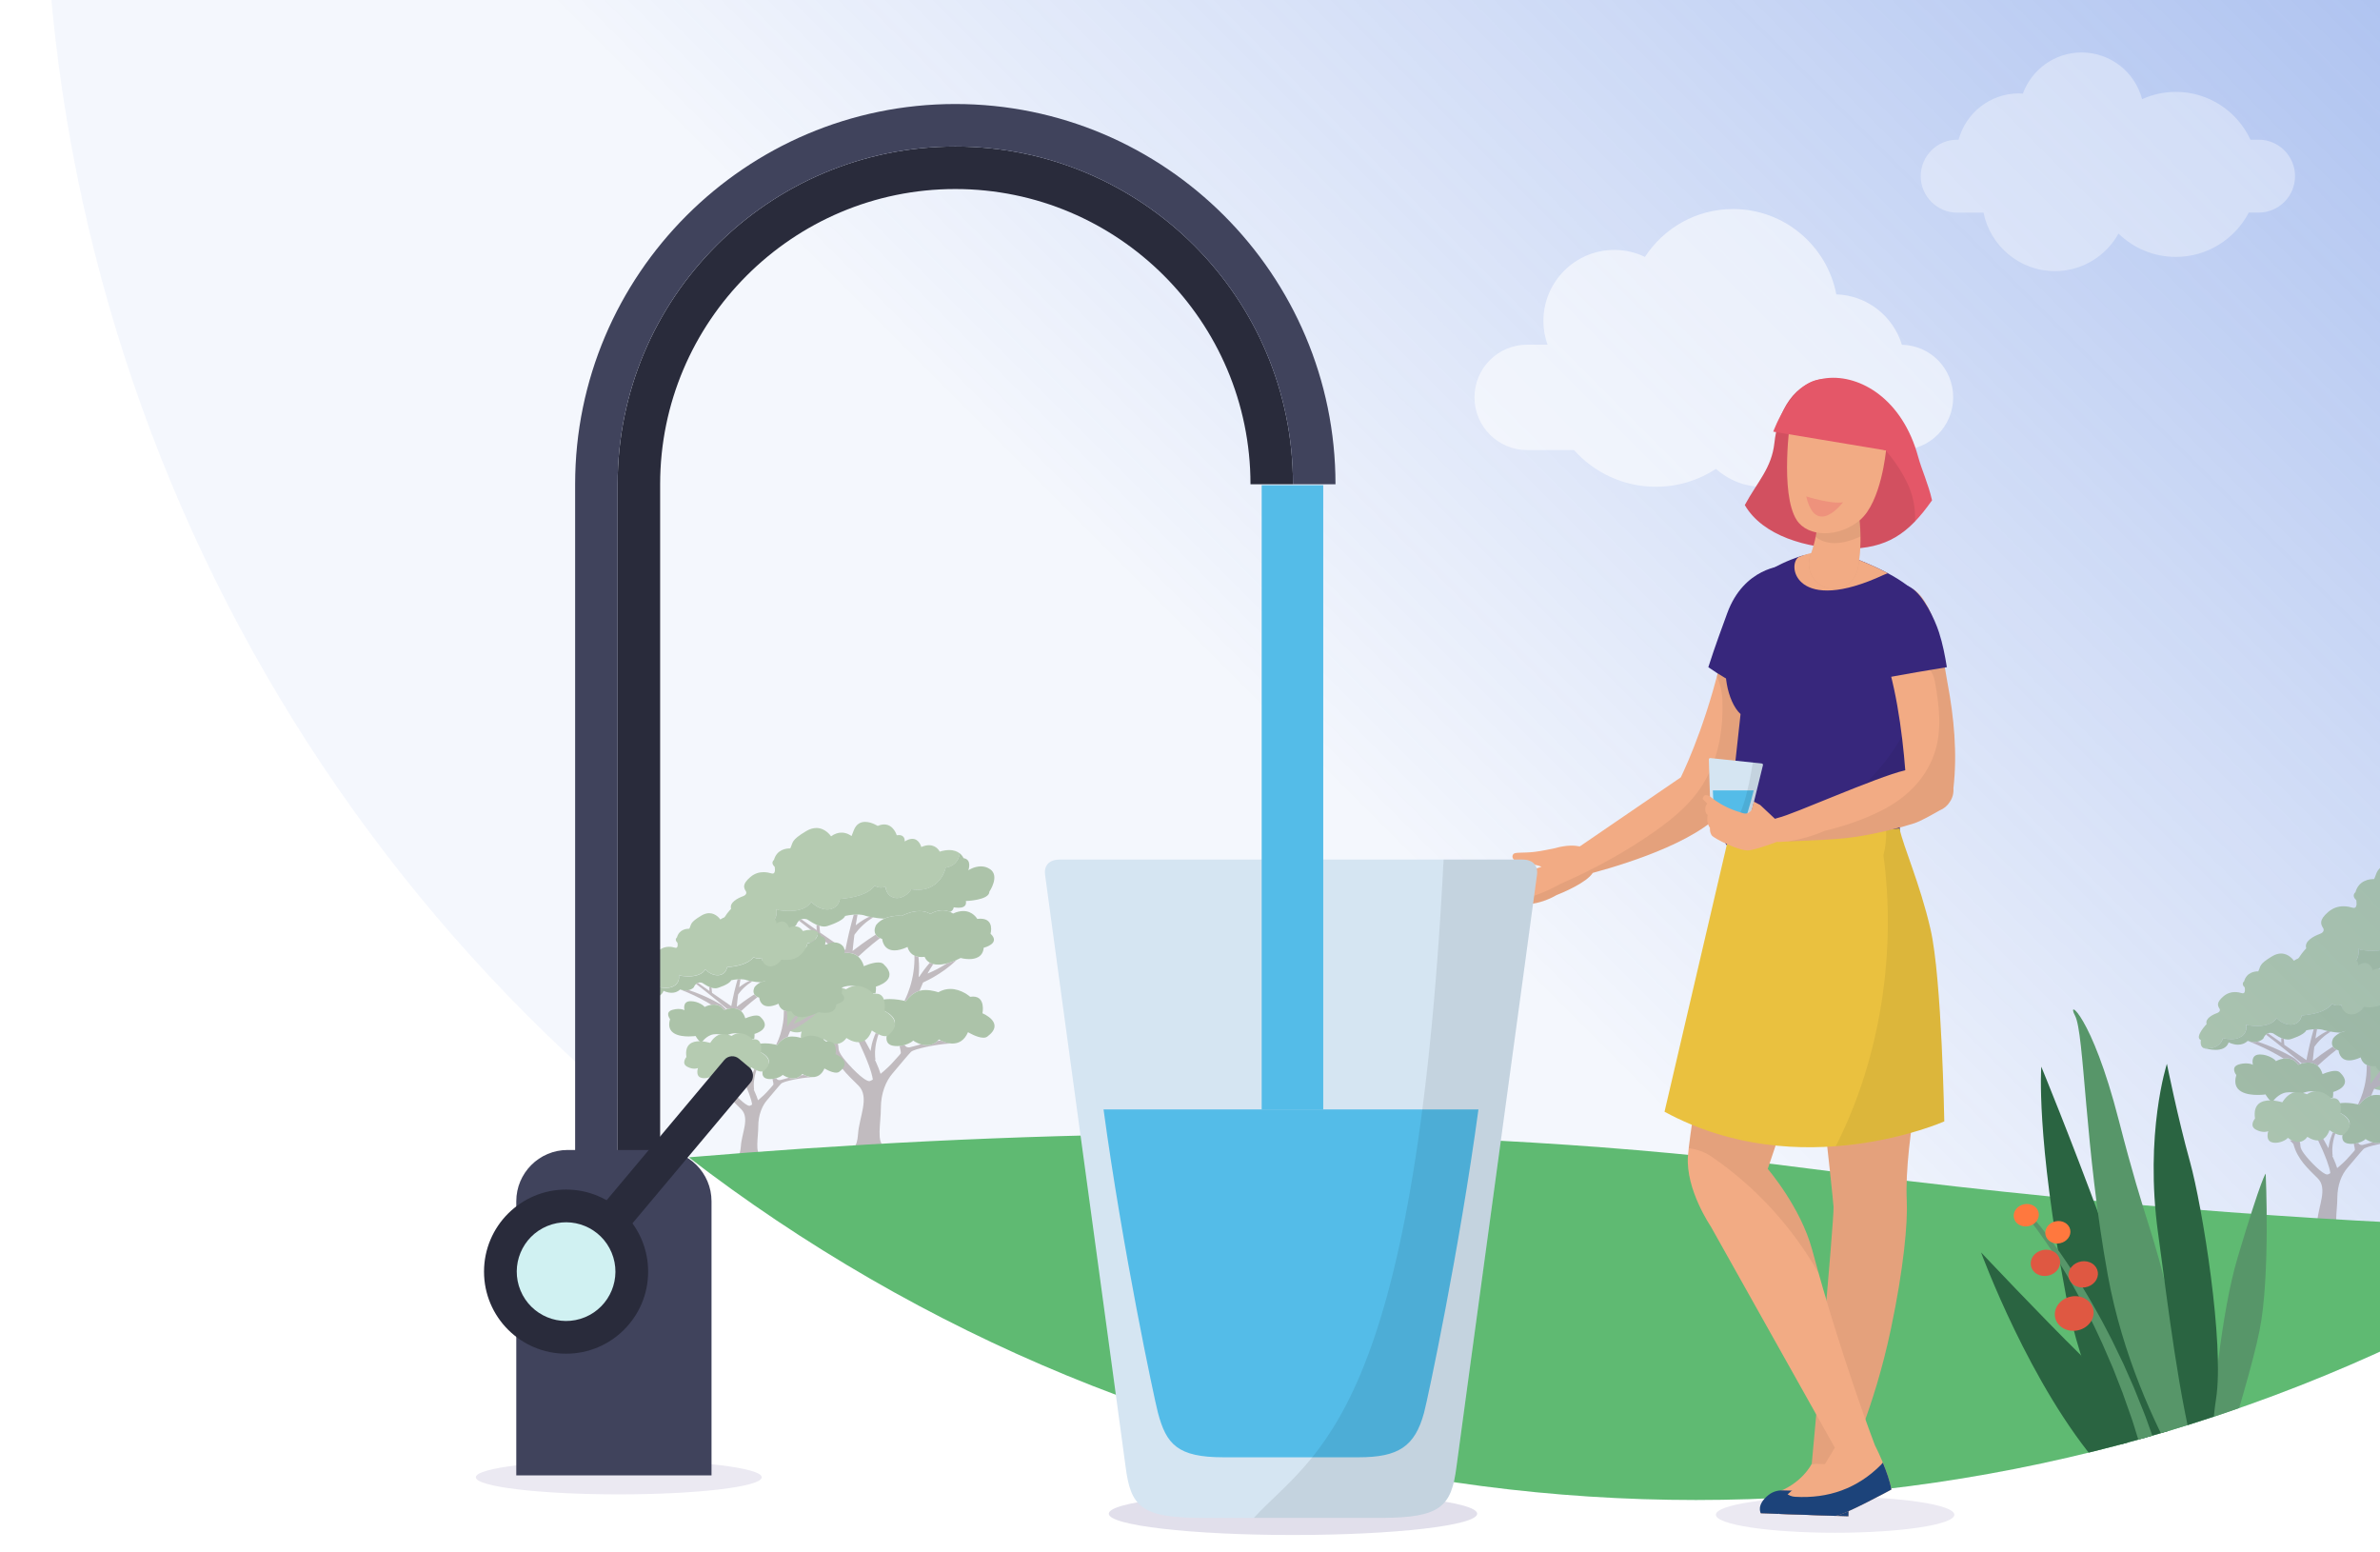<?xml version="1.0" encoding="UTF-8"?><svg xmlns="http://www.w3.org/2000/svg" xmlns:xlink="http://www.w3.org/1999/xlink" viewBox="0 0 920 600"><defs><style>.cls-1{fill:none;}.cls-2{fill:url(#linear-gradient);}.cls-3{filter:url(#luminosity-noclip-3);}.cls-4{clip-path:url(#clippath);}.cls-5{opacity:.08;}.cls-6{opacity:.07;}.cls-7{opacity:.06;}.cls-8{mask:url(#mask);}.cls-9{filter:url(#luminosity-noclip);}.cls-10{fill:#eac13f;}.cls-11,.cls-12,.cls-13{fill:#fff;}.cls-14{fill:#f2ab84;}.cls-15{fill:#ff783e;}.cls-16{fill:#648f56;}.cls-17{fill:#8e8082;}.cls-18{fill:#df5842;}.cls-19{fill:#d0f1f2;}.cls-20,.cls-21{fill:#e45768;}.cls-22{fill:#d5e5f2;}.cls-23{fill:#40435c;}.cls-24{fill:#37277c;}.cls-25{fill:#1c437a;}.cls-26{fill:#292b3b;}.cls-27{fill:#2a6441;}.cls-28{fill:#54bce8;}.cls-29{fill:#579669;}.cls-30{fill:#5fba72;}.cls-31{fill:#759f65;}.cls-32{fill:url(#linear-gradient-4);}.cls-32,.cls-33,.cls-34,.cls-35{mix-blend-mode:multiply;}.cls-33{fill:url(#linear-gradient-2);}.cls-34{fill:#e1dfeb;}.cls-35{fill:#ebe9f2;}.cls-36,.cls-37,.cls-38,.cls-12{opacity:.5;}.cls-39{opacity:.7;}.cls-40{isolation:isolate;}.cls-37{fill:url(#linear-gradient-3);}.cls-38{fill:url(#linear-gradient-5);}.cls-41{mask:url(#mask-3);}.cls-42{mask:url(#mask-2);}.cls-43{mask:url(#mask-1);}.cls-13{opacity:.8;}.cls-21{opacity:.3;}</style><linearGradient id="linear-gradient" x1="204.15" y1="392.76" x2="1106.98" y2="-510.07" gradientUnits="userSpaceOnUse"><stop offset=".22" stop-color="#225ad6" stop-opacity=".05"/><stop offset="1" stop-color="#225ad6" stop-opacity=".66"/></linearGradient><clipPath id="clippath"><circle class="cls-1" cx="655.56" cy="-58.65" r="638.39"/></clipPath><filter id="luminosity-noclip" x="425.49" y="343.44" width="35.03" height="193.59" color-interpolation-filters="sRGB" filterUnits="userSpaceOnUse"><feFlood flood-color="#fff" result="bg"/><feBlend in="SourceGraphic" in2="bg"/></filter><filter id="luminosity-noclip-2" x="425.49" y="-4171.34" width="35.03" height="32766" color-interpolation-filters="sRGB" filterUnits="userSpaceOnUse"><feFlood flood-color="#fff" result="bg"/><feBlend in="SourceGraphic" in2="bg"/></filter><mask id="mask-1" x="425.49" y="-4171.34" width="35.03" height="32766" maskUnits="userSpaceOnUse"/><linearGradient id="linear-gradient-2" x1="467.89" y1="523.14" x2="454.95" y2="439.28" gradientUnits="userSpaceOnUse"><stop offset="0" stop-color="#1a1a1a"/><stop offset=".11" stop-color="#1f1f1f"/><stop offset=".24" stop-color="#2d2d2d"/><stop offset=".38" stop-color="#454545"/><stop offset=".53" stop-color="#676767"/><stop offset=".69" stop-color="#929292"/><stop offset=".85" stop-color="#c7c7c7"/><stop offset="1" stop-color="#fff"/></linearGradient><mask id="mask" x="425.49" y="343.44" width="35.03" height="193.59" maskUnits="userSpaceOnUse"><g class="cls-9"><g class="cls-43"><path class="cls-33" d="m455.91,343.44h-30.42s14.75,125.38,35.03,193.59l-4.61-193.59Z"/></g></g></mask><linearGradient id="linear-gradient-3" x1="467.89" y1="523.14" x2="454.95" y2="439.28" gradientUnits="userSpaceOnUse"><stop offset="0" stop-color="#fff"/><stop offset="1" stop-color="#fff"/></linearGradient><filter id="luminosity-noclip-3" x="662.86" y="294.41" width="3.34" height="21.67" color-interpolation-filters="sRGB" filterUnits="userSpaceOnUse"><feFlood flood-color="#fff" result="bg"/><feBlend in="SourceGraphic" in2="bg"/></filter><filter id="luminosity-noclip-4" x="662.86" y="-4171.34" width="3.34" height="32766" color-interpolation-filters="sRGB" filterUnits="userSpaceOnUse"><feFlood flood-color="#fff" result="bg"/><feBlend in="SourceGraphic" in2="bg"/></filter><mask id="mask-3" x="662.86" y="-4171.34" width="3.34" height="32766" maskUnits="userSpaceOnUse"/><linearGradient id="linear-gradient-4" x1="666.27" y1="314.94" x2="664.84" y2="305.68" gradientTransform="translate(35.92 -68.53) rotate(6.03)" xlink:href="#linear-gradient-2"/><mask id="mask-2" x="662.86" y="294.41" width="3.34" height="21.67" maskUnits="userSpaceOnUse"><g class="cls-3"><g class="cls-41"><path class="cls-32" d="m666.2,294.76l-3.34-.35s.17,13.94,1.6,21.67l1.74-21.31Z"/></g></g></mask><linearGradient id="linear-gradient-5" x1="666.27" y1="314.94" x2="664.84" y2="305.68" gradientTransform="translate(35.92 -68.53) rotate(6.03)" xlink:href="#linear-gradient-3"/></defs><g class="cls-40"><g id="Shadows"><ellipse class="cls-34" cx="499.81" cy="585.04" rx="71.2" ry="8.23"/><ellipse class="cls-35" cx="709.37" cy="585.43" rx="46.09" ry="6.97"/><ellipse class="cls-35" cx="239.19" cy="570.96" rx="55.26" ry="6.61"/></g><g id="Tv"><circle class="cls-2" cx="655.56" cy="-58.65" r="638.39"/><g class="cls-39"><path class="cls-13" d="m735.18,133.25c-3.32-11.01-13.36-19.08-25.34-19.48-3.61-18.78-20.1-32.98-39.91-32.98-14.27,0-26.81,7.37-34.07,18.51-3.58-1.72-7.58-2.71-11.82-2.71-15.15,0-27.43,12.3-27.43,27.48,0,3.21.58,6.28,1.59,9.15h-7.9c-11.23,0-20.33,9.11-20.33,20.36s9.1,20.36,20.33,20.36h18.12c7.79,8.7,19.1,14.19,31.69,14.19,8.56,0,16.53-2.54,23.2-6.9,4.84,4.31,11.2,6.94,18.19,6.94,10.35,0,19.36-5.75,24.03-14.23h29.15c11.23,0,20.33-9.11,20.33-20.36s-8.83-20.06-19.82-20.33Z"/><path class="cls-12" d="m873.08,54h-3.15c-5.06-10.91-16.07-18.49-28.87-18.49-4.64,0-9.04,1.02-13.02,2.81-2.74-10.38-12.16-18.04-23.38-18.04-10.44,0-19.31,6.63-22.71,15.9-.5-.03-1-.08-1.51-.08-11.18,0-20.56,7.59-23.35,17.9h-.55c-7.77,0-14.07,6.31-14.07,14.09s6.3,14.09,14.07,14.09h10.2c2.58,12.9,13.95,22.61,27.58,22.61,10.58,0,19.79-5.86,24.59-14.5,5.73,5.56,13.53,9,22.15,9,12.26,0,22.88-6.95,28.21-17.12h3.81c7.77,0,14.07-6.31,14.07-14.09s-6.3-14.09-14.07-14.09Z"/></g><g class="cls-4"><g><g class="cls-36"><g><g><path class="cls-17" d="m362.37,402.32c-1.3,1.23-2.75,1.64-4.11,1.64-.8,0-1.57-.14-2.26-.35-2,.53-3.53,1.01-4.28,1.15-.17.03-.33.05-.47.05-.83,0-1.31-.46-1.58-.94-.6.17-1.25.31-1.94.38.33,1.37.61,2.67.44,2.9-.71.96-1.67,1.85-2.67,3.03-1.17,1.39-3.2,3.29-5.11,4.85-.4-1.3-.98-2.8-1.73-4.45-.14-.32-.3-.65-.45-.98l.2-.03v-.07s-.03-.11-.04-.19c-.03-.15-.05-.41-.08-.74-.01-.33-.05-.74-.04-1.21,0-.24,0-.49,0-.75.02-.27.03-.54.05-.84,0-.29.06-.59.09-.91.04-.31.06-.64.13-.97.13-.66.24-1.37.45-2.08.1-.36.17-.73.3-1.09.12-.36.25-.73.37-1.1,0-.03.02-.06.03-.09-.37-.05-.76-.13-1.18-.24-.14.33-.29.67-.43,1-.16.37-.27.75-.4,1.12-.28.73-.45,1.47-.64,2.16-.1.35-.15.69-.22,1.03-.07.33-.14.65-.17.97-.03.23-.06.45-.09.66-.91-1.75-1.93-3.6-3-5.48-.63.53-1.31.87-2,1.08,1.74,3.61,3.26,7.05,4.31,9.91.81,2.18,1.33,4.03,1.5,5.22.02.1.03.2.04.29-.44.27-.82.46-1.1.56-.08.03-.17.04-.26.04-2.08,0-7.86-6.01-10.16-9.08-2.41-3.21-1.4-3.61-2.01-5.42-.24-.74.11-1.8.61-2.81-.02-.01-.03-.02-.03-.02-1.44,1.68-3.11,2.23-4.67,2.23-.1,0-.19,0-.29,0,.91.87,1.57,1.61,1.57,1.61,1.8,6.83,6.42,10.85,10.83,15.26,4.41,4.42.2,12.25-.2,18.68-.34,5.41-2.24,5.84-2.83,5.84-.11,0-.18-.01-.18-.01l-5.61.8s3.67,1.22,6.44,1.22c.2,0,.39,0,.58-.02,2.31-.16,3.39-2.36,5.6-2.36.48,0,1.01.1,1.62.35,1.26.52,2.97.68,4.64.68,2.86,0,5.58-.48,5.58-.48,0,0-2.41-.4-5.61-1.41-3.21-1-1.4-8.84-1.4-14.66s2.01-10.44,4.41-13.26c2.41-2.81,6.02-7.23,7.22-8.44,1.2-1.2,10.23-3.01,14.84-3.21.34-.01.64-.03.93-.05-1.7-.07-3.26-.7-4.16-1.14-.46.04-.91.09-1.35.15Z"/><path class="cls-17" d="m320.67,365.92c-.83-.48-1.75-.96-2.71-1.49-.97-.51-2.01-.99-3.08-1.52-1.08-.51-2.21-.97-3.35-1.47-1.15-.46-2.33-.93-3.5-1.38-.97-.34-1.94-.71-2.9-1.04-.51.11-1.01.15-1.48.15-1.31,0-2.4-.32-2.75-.44,1.02.4,2.07.85,3.12,1.29,1.13.47,2.25,1.01,3.39,1.51,1.12.53,2.23,1.08,3.32,1.63,1.07.58,2.14,1.12,3.14,1.7.97.58,1.93,1.11,2.81,1.67.38-.05.78-.09,1.19-.09,1.8,0,3.78.64,5.23,2.83,0,0,.41-.2,1.08-.41-.67-.62-1.5-1.39-2.45-2.27-.34-.21-.7-.44-1.08-.67Z"/><path class="cls-17" d="m338.51,361.22c-2.08,1.33-3.98,2.64-5.55,3.78-1.33.97-2.42,1.8-3.18,2.39-.07.06-.14.11-.2.16.03-.29.06-.6.09-.92.08-.76.17-1.59.26-2.47.11-.87.2-1.8.33-2.75,0-.02,0-.03,0-.05.01-.02.03-.05.05-.08.05-.08.14-.21.26-.38.24-.33.6-.81,1.08-1.36.23-.28.5-.56.78-.87.29-.3.6-.61.93-.93.34-.3.68-.64,1.05-.94.19-.15.37-.31.56-.46l.59-.44c.39-.3.8-.57,1.2-.84.26-.18.52-.34.79-.49-.55-.09-1.05-.19-1.46-.28-.39.18-.79.37-1.17.58l-.68.37c-.22.13-.44.27-.66.4-.44.25-.85.55-1.26.82-.4.28-.78.56-1.13.83-.14.11-.28.22-.41.33.03-.22.07-.45.1-.67.09-.5.17-1.01.26-1.51.11-.66.23-1.32.36-1.98-.05,0-.1,0-.14,0-.45,0-.9.02-1.34.05-.15.52-.3,1.05-.44,1.58-.14.5-.27,1-.41,1.5-.13.5-.25,1-.38,1.5-.16.61-.3,1.21-.44,1.81-.04.04-.06.06-.06.06l.03.03c-.08.34-.16.69-.24,1.02-.22.95-.41,1.87-.61,2.74-.18.88-.35,1.7-.5,2.47-.06.33-.13.65-.19.96-.93-.64-2.35-1.62-4.08-2.82-1.58-1.09-3.43-2.37-5.4-3.73l-.27-.19-.02-.09c-.05-.26-.08-.57-.11-.86-.05-.55-.09-1.11-.13-1.68-.39-.11-.77-.25-1.14-.41,0,.1,0,.19,0,.29.01.6.03,1.2.06,1.81-1.88-1.36-3.89-2.79-5.91-4.2-.36.13-.66.33-.92.56.1.07.19.15.29.22,3.11,2.4,6.19,4.86,8.79,6.97.79.64,1.54,1.26,2.24,1.83,2.23,1.83,3.88,3.21,4.58,3.8.23-.06.48-.12.74-.18.34-.07.7-.13,1.08-.17.32-.03.64-.05.98-.05s.68.02,1.02.06c1.1.14,2.21.55,3.18,1.39,0,0,.01-.01.02-.02.68-.64,1.66-1.55,2.86-2.6,1.53-1.34,3.43-2.93,5.51-4.53-.81-.38-1.33-.86-1.65-1.37Z"/><path class="cls-17" d="m364.43,373.35c-.74.44-1.48.85-2.21,1.22-1.3.68-2.57,1.24-3.68,1.71.14-.25.28-.5.42-.75.44-.73.85-1.49,1.33-2.18.16-.25.33-.5.49-.75-.52-.13-.96-.31-1.34-.52-.11.13-.22.26-.33.38-.59.65-1.1,1.37-1.66,2.06-.55.7-1.03,1.44-1.55,2.15-.17.26-.33.51-.5.77-.07.02-.14.04-.2.07-.03,0-.05.02-.08.03.05-.55.08-1.11.11-1.67.04-1.13.06-2.28,0-3.42-.02-.57-.05-1.14-.11-1.71-.02-.31-.05-.61-.08-.92-.6-.09-1.11-.25-1.55-.46.01.47.02.95,0,1.43,0,.55-.03,1.09-.06,1.64-.06,1.09-.18,2.17-.33,3.23-.17,1.06-.35,2.09-.59,3.08-.23.99-.49,1.93-.77,2.82-.28.88-.58,1.71-.87,2.46-.44,1.11-.88,2.06-1.25,2.8.35.08.55.14.55.14,0,0,.16-.24.46-.61.72-.88,2.23-2.47,4.32-3.26.17-.07.35-.12.53-.17.1-.26.2-.53.32-.8.26-.68.57-1.39.89-2.12.04-.09.08-.18.12-.26.65-.3,1.45-.68,2.34-1.15,1.21-.64,2.6-1.42,4.03-2.35.72-.46,1.44-.96,2.17-1.49.72-.53,1.44-1.09,2.14-1.67.69-.59,1.38-1.19,2.01-1.81.1-.1.2-.19.3-.29-1.38.61-2.61,1.05-3.71,1.34-.55.36-1.1.7-1.66,1.03Z"/></g><path class="cls-31" d="m370.99,329.8c.2.16.37.32.52.48-.15-.16-.32-.32-.52-.48Z"/><path class="cls-31" d="m371.51,330.28s.05.05.07.07c-.02-.02-.05-.05-.07-.07Z"/><path class="cls-31" d="m363.22,329.11s-1.14-2.44-4.11-2.44c-.84,0-1.83.2-2.98.7,0,0-.79-3.17-3.47-3.17-.8,0-1.78.29-2.95,1.03,0,0,.34-2.48-2.28-2.48-.24,0-.5.02-.79.07,0,0-1.21-4.18-4.86-4.18-.73,0-1.56.17-2.49.57,0,0-2.41-1.56-4.87-1.56-1.68,0-3.38.73-4.35,3.17-.41,1.03-.71,1.79-.91,2.32-.4-.32-1.86-1.34-3.87-1.34-1.19,0-2.57.36-4.04,1.43,0,0-2.07-3.22-5.68-3.22-1.16,0-2.48.33-3.95,1.21-6.02,3.62-4.95,4.28-6.15,6.69,0,0-.1,0-.28,0-1.06,0-4.86.29-6.01,4.43,0,0-1.47,1.07.27,2.68,0,0,.57,2.61-.8,2.61-.12,0-.25-.02-.4-.06-.81-.23-1.89-.49-3.11-.49-1.6,0-3.43.44-5.17,1.96-3.07,2.68-2.54,4.02-1.6,5.49,0,0,.67,1.21-1.2,1.87-1.87.67-5.35,2.41-4.55,4.82,0,0-5.61,5.89-2.54,7.1,0,0-.62,2.59,1.13,3.54.02,0,.03,0,.05,0,.25,0,.52-.05.79-.14.27.13.57.22.92.24.16,0,.33.01.49.01,2,0,3.98-.73,5.26-2.32.55-.68.91-1.43,1.15-2.2.14.05.28.1.44.14,1.03.21,2.15.36,3.25.36,1.62,0,3.22-.32,4.54-1.25,1.93-1.35,2.35-3.33,2.03-5.35.32.25.71.43,1.19.49,1.21.15,2.49.27,3.76.27,1.98,0,3.95-.27,5.72-1.09,1.3-.6,2.23-1.47,2.84-2.5l.14.2c1.52,1.63,3.77,2.81,6.03,2.81.21,0,.41,0,.62-.03,2.37-.23,3.88-1.91,4.24-4.04,5.3-.48,10.78-1.62,13.46-5.13.75.46,1.58.73,2.45.73.55,0,1.11-.11,1.68-.33.17,1.24.61,2.44,1.54,3.27.84.75,1.91,1.13,3,1.13.54,0,1.09-.1,1.62-.29,1.46-.53,2.67-1.43,3.58-2.69.1-.14.18-.28.27-.43.86.12,1.72.19,2.56.19,2.15,0,4.21-.46,6.08-1.71,2.46-1.65,3.98-4.13,4.68-6.89.86-.1,1.7-.35,2.49-.81,1.26-.75,2.16-1.93,2.63-3.31.15-.43.23-.9.25-1.38-.85-.67-2.13-1.27-4.04-1.27-1.04,0-2.26.18-3.69.61Z"/><path class="cls-31" d="m370.95,329.76s0,0,0,0c.02.01.03.02.05.03-.02-.01-.03-.03-.05-.04Z"/><path class="cls-31" d="m372.01,330.88c.24.34.36.61.41.72-.05-.11-.18-.38-.41-.72Z"/><path class="cls-31" d="m372.01,330.88s0,0,0,0c0,0,0,0,0,0Z"/><path class="cls-31" d="m371.59,330.36c.17.18.31.36.42.53-.11-.16-.25-.34-.42-.53Z"/><path class="cls-16" d="m382.73,335.94c-1.17-.81-2.41-1.09-3.56-1.09-2.65,0-4.86,1.5-4.86,1.5,0,0,1.6-4.15-1.87-4.69,0,0,0-.02-.02-.05-.09-.22-.5-1.08-1.47-1.84-.02.48-.11.95-.25,1.39-.46,1.38-1.36,2.56-2.63,3.31-.79.46-1.63.71-2.49.81-.7,2.76-2.22,5.24-4.68,6.89-1.87,1.25-3.93,1.71-6.08,1.71-.84,0-1.69-.07-2.56-.19-.08.15-.17.29-.27.43-.91,1.26-2.12,2.17-3.58,2.69-.53.19-1.08.29-1.62.29-1.09,0-2.16-.38-3-1.13-.93-.83-1.37-2.03-1.54-3.27-.57.23-1.13.33-1.68.33-.87,0-1.7-.26-2.45-.73-2.68,3.52-8.16,4.65-13.46,5.13-.35,2.13-1.87,3.81-4.24,4.04-.21.02-.41.03-.62.03-2.27,0-4.51-1.18-6.03-2.81l-.14-.2c-.61,1.03-1.54,1.89-2.84,2.5-1.77.82-3.74,1.09-5.72,1.09-1.27,0-2.54-.11-3.76-.27-.48-.06-.87-.24-1.19-.49.32,2.01-.1,3.99-2.03,5.35-1.32.93-2.93,1.25-4.54,1.25-1.11,0-2.22-.15-3.25-.36-.16-.03-.3-.08-.44-.14-.24.78-.6,1.52-1.15,2.2-1.29,1.59-3.26,2.32-5.26,2.32-.16,0-.33,0-.49-.01-.35-.02-.65-.11-.92-.24-.27.09-.53.14-.79.14-.02,0-.04,0-.06,0,.36.2.82.32,1.41.34,0,0,0,0,0,0,.01,0,.03,0,.04,0,0,0,.01,0,.02,0,0,0,0,0,.01,0,0,0,.02,0,.02,0,0,0,0,0,.01,0h.04s1.76.51,3.8.51c2.28,0,4.91-.63,5.83-3.32,0,0,1.87,1.01,4.12,1.01,1.41,0,2.96-.4,4.3-1.68,0,0,1.27.48,2.86.48,1.33,0,2.87-.33,4.09-1.55,0,0,.06-.18.18-.44,0,0,0,0,0,0,.01-.02.02-.05.03-.07.36-.73,1.22-1.98,2.84-1.98.37,0,.77.06,1.22.21.35.12,3.61,2.75,6.56,2.75.38,0,.75-.04,1.1-.14.07-.02.15-.04.22-.07,0,0,5.88-1.74,6.82-3.88,0,0,2.26-.54,4.63-.54,1.19,0,2.41.13,3.39.54,0,0,3.5.93,7.09,1.06,2.1-.97,4.35-1.14,5.66-1.14.7,0,1.13.05,1.13.05,2.82-1.41,5.09-1.84,6.82-1.84,2.77,0,4.16,1.11,4.16,1.11,1.81-1.06,3.42-1.41,4.75-1.41,1.25,0,2.24.31,2.94.62.72-.32,1.26-.88,1.41-1.79,0,0,.86.19,1.84.19,1.33,0,2.9-.35,2.9-2.02,0-.18-.02-.38-.06-.59,0,0,9.09-.27,9.09-3.62,0,0,4.14-6.03.27-8.7Z"/><path class="cls-16" d="m341.56,372.62c-.5-.47-1.24-.64-2.08-.64-2.41,0-5.54,1.45-5.54,1.45-.51-1.71-1.28-2.89-2.18-3.68-.96-.84-2.08-1.25-3.18-1.39-.34-.04-.69-.06-1.02-.06s-.66.02-.98.05c-.38.04-.74.1-1.08.17-.26.05-.51.11-.74.18-.21.06-.4.12-.58.17-.67.22-1.08.41-1.08.41-1.46-2.19-3.43-2.83-5.23-2.83-.41,0-.81.03-1.19.09-1.95.28-3.47,1.13-3.47,1.13,0-.51-3.28-2.96-6.94-2.96-.18,0-.37,0-.55.02-3.88.27-2.67,4.55-2.67,4.55,0,0-1.14-.64-3.13-.64-.89,0-1.95.13-3.16.5-3.88,1.21-1.07,4.69-1.07,4.69-2.32,7.63,4.85,8.79,9.43,8.79,2.01,0,3.53-.22,3.53-.22,0,0,.88,1.77,2.59,3.25.26.06.41.1.41.1,0,0,1.81-2.75,4.78-3.87.88-.33,1.86-.46,2.82-.46,2.55,0,4.94.86,4.94.86,1.61-.93,3.19-1.28,4.65-1.28,4.34,0,7.66,3.04,7.66,3.04.4-.06.76-.09,1.1-.09.29,0,.55.02.8.06.31-1.39.19-2.7.19-2.7,0,0,9.49-2.54,2.94-8.7Z"/><path class="cls-16" d="m379.77,391.64s1.37-6.47-3.65-6.47c-.34,0-.7.03-1.1.09,0,0-3.32-3.04-7.66-3.04-1.47,0-3.05.35-4.65,1.28,0,0-2.4-.86-4.94-.86-.77,0-1.55.08-2.28.28-.18.05-.36.11-.53.17-2.09.79-3.6,2.39-4.32,3.26-.3.37-.46.61-.46.61,0,0-.2-.05-.55-.14-1.02-.23-3.3-.69-5.7-.69-.93,0-1.89.07-2.79.25.62,1.84.15,4.05.15,4.05,0,0,9.12,3.67,1.87,9-.07.05-.14.1-.21.14-.3.91-1.04,3.97,2.2,4.59.53.1,1.07.15,1.59.15.34,0,.68-.02,1.01-.05.68-.07,1.34-.21,1.94-.38,1.87-.54,3.21-1.42,3.25-1.73,0,0,1.29.95,3.08,1.48.69.21,1.46.35,2.26.35,1.36,0,2.81-.41,4.11-1.64.19-.18.38-.37.56-.59,0,0,.29.19.79.43.9.44,2.46,1.07,4.16,1.14.1,0,.2,0,.3,0,2.17,0,4.51-.96,5.99-4.39,0,0,3.47,2.14,5.93,2.14.59,0,1.12-.12,1.53-.43,7.24-5.32-1.87-9-1.87-9Z"/><path class="cls-31" d="m341.88,390.75s.41-2.29-.13-4.19c-.33-1.16-1.01-2.17-2.35-2.43-.22-.04-.45-.06-.7-.06-.29,0-.61.03-.96.09,0,0-2.89-3.14-6.66-3.14-1.28,0-2.65.36-4.05,1.32,0,0-2.09-.89-4.3-.89-.83,0-1.69.13-2.45.47-2.58,1.16-4.16,4-4.16,4,0,0-.13-.04-.36-.11-.81-.23-2.89-.75-5.09-.75-3.66,0-7.64,1.44-6.66,8.03,0,0-2.79,3.22.43,4.94,1.43.76,2.67.98,3.6.98,1.16,0,1.85-.33,1.85-.33,0,0-1.49,4.25,1.83,5,.46.11.93.15,1.38.15,2.82,0,5.34-1.77,5.39-2.24,0,0,2.02,1.76,4.4,1.88.08,0,.17,0,.25,0,1.36,0,2.81-.56,4.07-2.3,0,0,0,0,.03.02.25.18,2.29,1.61,4.55,1.61.53,0,1.07-.08,1.61-.27.6-.21,1.19-.57,1.74-1.12.67-.67,1.29-1.62,1.79-2.94.03-.07.05-.14.08-.21,0,0,1.77,1.3,3.57,1.91.55.19,1.1.31,1.6.31.43,0,.82-.09,1.15-.3.06-.04.13-.09.19-.14,6.3-5.5-1.63-9.3-1.63-9.3Z"/><path class="cls-16" d="m378.98,355.07c-.37,0-.78.03-1.22.08,0,0-1.65-3.04-5.4-3.04-1.13,0-2.45.27-3.97.98,0,0-.39-.32-1.1-.64h0c-.69-.31-1.69-.62-2.94-.62-1.33,0-2.93.35-4.75,1.41,0,0-1.39-1.11-4.16-1.11-1.73,0-4.01.43-6.82,1.84,0,0-.43-.05-1.13-.05-1.31,0-3.56.17-5.66,1.14h0c-1.16.53-2.27,1.31-3.16,2.43,0,0-1.2,2.03-.16,3.72.31.51.83.99,1.65,1.37.26.12.54.23.86.33,0,0,.26,4.41,4.75,4.41,1.3,0,2.96-.37,5.06-1.33,0,0,.37,2.29,2.67,3.36.44.21.96.37,1.55.46.35.05.73.08,1.14.08.38,0,.79-.03,1.23-.08,0,0,.41,1.38,2.03,2.27.38.21.82.39,1.34.52.54.14,1.17.22,1.89.22.96,0,2.1-.15,3.42-.5,1.1-.29,2.33-.73,3.71-1.34.49-.22.99-.46,1.52-.72,0,0,1.52.43,3.31.43,2.4,0,5.29-.77,5.62-4.39,0,0,6.74-1.61,2.64-5.43,0,0,1.67-5.8-3.91-5.8Z"/></g><g><g><path class="cls-17" d="m309.73,415.56c-.99.93-2.09,1.25-3.13,1.25-.61,0-1.19-.11-1.72-.26-1.52.4-2.68.77-3.25.88-.13.02-.25.03-.36.03-.63,0-.99-.35-1.2-.71-.46.13-.95.24-1.47.29.25,1.04.47,2.03.33,2.21-.54.73-1.27,1.41-2.03,2.31-.89,1.06-2.43,2.5-3.88,3.69-.3-.99-.75-2.13-1.32-3.39-.11-.24-.22-.49-.34-.74l.15-.02v-.06s-.02-.08-.03-.15c-.02-.12-.04-.31-.06-.57-.01-.25-.04-.56-.03-.92,0-.18,0-.37,0-.57.01-.2.03-.41.04-.64,0-.22.04-.45.07-.69.03-.24.05-.49.1-.74.1-.5.18-1.04.34-1.58.08-.27.13-.55.23-.83.09-.27.19-.55.28-.83,0-.02.01-.04.02-.07-.28-.04-.58-.1-.9-.18-.11.25-.22.51-.32.76-.12.28-.2.57-.31.85-.21.56-.35,1.12-.49,1.65-.08.26-.11.53-.17.78-.05.25-.11.5-.13.74-.02.17-.05.34-.07.5-.69-1.33-1.47-2.74-2.28-4.17-.48.4-1,.67-1.52.82,1.32,2.75,2.48,5.36,3.28,7.53.62,1.66,1.01,3.06,1.14,3.97.01.08.02.15.03.22-.33.2-.62.35-.84.43-.06.02-.13.03-.2.03-1.58,0-5.98-4.57-7.73-6.9-1.83-2.44-1.07-2.75-1.53-4.12-.19-.56.08-1.37.47-2.14-.01,0-.02-.01-.02-.01-1.1,1.28-2.37,1.69-3.55,1.69-.07,0-.15,0-.22,0,.69.66,1.19,1.23,1.19,1.23,1.37,5.19,4.88,8.25,8.24,11.61,3.36,3.36.15,9.32-.15,14.21-.26,4.12-1.7,4.44-2.15,4.44-.08,0-.13-.01-.13-.01l-4.27.61s2.79.93,4.9.93c.15,0,.3,0,.44-.01,1.75-.13,2.58-1.8,4.26-1.8.36,0,.77.08,1.23.27.96.39,2.26.52,3.53.52,2.18,0,4.25-.37,4.25-.37,0,0-1.83-.31-4.27-1.07-2.44-.76-1.07-6.72-1.07-11.15s1.53-7.94,3.36-10.08c1.83-2.14,4.58-5.5,5.49-6.42.92-.92,7.78-2.29,11.29-2.44.26-.01.49-.02.71-.04-1.3-.05-2.48-.53-3.17-.87-.35.03-.69.07-1.03.12Z"/><path class="cls-17" d="m278.01,387.88c-.63-.36-1.33-.73-2.06-1.13-.73-.39-1.53-.75-2.34-1.15-.82-.38-1.68-.74-2.55-1.12-.88-.35-1.77-.71-2.66-1.05-.74-.26-1.47-.54-2.2-.79-.38.08-.77.12-1.13.12-.99,0-1.83-.25-2.09-.33.78.3,1.57.64,2.38.98.86.35,1.71.77,2.58,1.15.85.41,1.7.82,2.53,1.24.81.44,1.63.86,2.39,1.29.74.44,1.47.85,2.13,1.27.29-.04.6-.07.91-.07,1.37,0,2.87.48,3.98,2.15,0,0,.31-.15.82-.32-.51-.47-1.14-1.06-1.86-1.73-.26-.16-.53-.33-.82-.51Z"/><path class="cls-17" d="m291.58,384.31c-1.58,1.01-3.03,2.01-4.22,2.87-1.01.73-1.84,1.37-2.42,1.82-.05.04-.1.08-.15.12.02-.22.04-.46.07-.7.06-.58.13-1.21.2-1.88.08-.66.15-1.37.25-2.09,0-.01,0-.02,0-.04.01-.02.02-.04.04-.06.04-.06.11-.16.2-.29.18-.25.46-.62.82-1.03.18-.21.38-.43.6-.66.22-.23.46-.46.71-.7.26-.23.52-.48.8-.71.14-.12.28-.23.43-.35l.45-.33c.29-.23.61-.43.92-.64.2-.14.4-.26.6-.37-.42-.07-.8-.15-1.11-.21-.3.14-.6.28-.89.44l-.52.28c-.17.1-.33.2-.5.3-.34.19-.65.42-.96.62-.3.21-.59.42-.86.63-.11.08-.21.17-.31.25.03-.17.05-.34.08-.51.06-.38.13-.77.19-1.15.08-.51.17-1.01.27-1.51-.04,0-.07,0-.11,0-.35,0-.69.02-1.02.04-.12.4-.23.8-.34,1.2-.1.38-.21.76-.31,1.14-.1.38-.19.76-.29,1.14-.12.46-.23.92-.34,1.38-.03.03-.04.05-.04.05l.03.02c-.06.26-.12.52-.18.78-.17.72-.31,1.42-.46,2.09-.14.67-.26,1.3-.38,1.88-.05.25-.1.5-.14.73-.7-.49-1.78-1.23-3.11-2.14-1.2-.83-2.61-1.8-4.11-2.84l-.21-.14-.02-.07c-.04-.2-.06-.43-.08-.66-.04-.42-.07-.85-.1-1.28-.29-.08-.58-.19-.86-.31,0,.07,0,.15,0,.22.01.46.02.92.04,1.37-1.43-1.03-2.96-2.12-4.5-3.19-.27.1-.5.25-.7.43.07.06.15.11.22.17,2.37,1.83,4.71,3.69,6.69,5.3.6.49,1.17.96,1.7,1.39,1.69,1.39,2.95,2.44,3.48,2.89.17-.05.36-.09.56-.14.26-.05.53-.1.82-.13.24-.03.49-.04.74-.04s.52.01.78.05c.84.11,1.68.42,2.42,1.06,0,0,0,0,.01-.01.51-.49,1.26-1.18,2.18-1.98,1.16-1.02,2.61-2.23,4.19-3.44-.62-.29-1.01-.66-1.25-1.04Z"/><path class="cls-17" d="m311.3,393.53c-.56.33-1.13.64-1.68.93-.99.52-1.95.94-2.8,1.3.1-.19.21-.38.32-.57.33-.56.64-1.13,1.01-1.66.12-.19.25-.38.37-.57-.39-.1-.73-.24-1.02-.39-.08.1-.17.19-.25.29-.45.49-.84,1.04-1.26,1.57-.42.53-.79,1.09-1.18,1.63-.13.2-.25.39-.38.58-.05.02-.1.03-.15.05-.02,0-.04.01-.06.02.04-.42.06-.84.09-1.27.03-.86.04-1.73,0-2.6-.02-.44-.04-.87-.08-1.3-.02-.23-.04-.47-.06-.7-.45-.07-.84-.19-1.18-.35,0,.36.01.72,0,1.09,0,.41-.02.83-.05,1.24-.04.83-.14,1.65-.25,2.46-.13.8-.27,1.59-.45,2.34-.17.75-.38,1.47-.59,2.14-.21.67-.44,1.3-.66,1.87-.34.85-.67,1.57-.95,2.13.27.06.42.1.42.1,0,0,.12-.18.35-.46.54-.67,1.7-1.88,3.28-2.48.13-.05.27-.09.41-.13.08-.2.15-.4.24-.61.2-.52.44-1.05.68-1.61.03-.07.06-.13.09-.2.5-.23,1.1-.52,1.78-.87.92-.49,1.98-1.08,3.07-1.79.55-.35,1.1-.73,1.65-1.13.55-.4,1.09-.83,1.63-1.27.53-.45,1.05-.9,1.53-1.38.08-.07.15-.15.23-.22-1.05.47-1.99.8-2.82,1.02-.42.27-.84.54-1.26.78Z"/></g><path class="cls-31" d="m310.37,359.88s-.86-1.85-3.12-1.86c-.64,0-1.39.15-2.27.53,0,0-.6-2.41-2.64-2.41-.61,0-1.35.22-2.24.78,0,0,.26-1.88-1.74-1.88-.18,0-.38.02-.6.05,0,0-.92-3.18-3.7-3.18-.56,0-1.19.13-1.9.43,0,0-1.83-1.19-3.7-1.19-1.28,0-2.57.55-3.31,2.41-.31.79-.54,1.36-.69,1.76-.31-.24-1.41-1.02-2.94-1.02-.9,0-1.95.27-3.07,1.09,0,0-1.57-2.45-4.32-2.45-.88,0-1.89.25-3,.92-4.58,2.75-3.76,3.26-4.68,5.09,0,0-.08,0-.21,0-.81,0-3.7.22-4.57,3.37,0,0-1.12.81.2,2.04,0,0,.43,1.98-.61,1.98-.09,0-.19-.01-.31-.05-.62-.18-1.44-.37-2.37-.37-1.22,0-2.61.34-3.94,1.49-2.34,2.04-1.93,3.05-1.22,4.18,0,0,.51.92-.92,1.43-.11.04-.24.09-.36.14v11.12c.58-.29,1.12-.67,1.54-1.19.42-.52.7-1.09.88-1.68.1.04.21.08.34.1.79.16,1.63.27,2.47.27,1.23,0,2.45-.24,3.46-.95,1.47-1.03,1.79-2.53,1.55-4.07.24.19.54.33.9.37.92.12,1.89.2,2.86.2,1.5,0,3.01-.21,4.35-.83.99-.46,1.69-1.12,2.16-1.9l.11.15c1.16,1.24,2.87,2.14,4.59,2.14.16,0,.31,0,.47-.02,1.8-.18,2.95-1.45,3.22-3.07,4.03-.37,8.2-1.23,10.24-3.91.57.35,1.2.55,1.86.55.42,0,.85-.08,1.28-.25.13.94.47,1.85,1.17,2.48.64.57,1.45.86,2.28.86.41,0,.83-.07,1.23-.22,1.11-.4,2.03-1.09,2.72-2.05.07-.1.14-.21.2-.32.66.09,1.3.14,1.94.14,1.64,0,3.2-.35,4.62-1.3,1.87-1.25,3.03-3.14,3.56-5.24.66-.08,1.3-.26,1.89-.62.96-.57,1.64-1.46,2-2.52.11-.33.18-.69.19-1.05-.65-.51-1.62-.97-3.07-.97-.79,0-1.72.13-2.81.46Z"/><path class="cls-16" d="m325.22,365.08c-.89-.62-1.83-.83-2.71-.83-2.02,0-3.7,1.14-3.7,1.14,0,0,1.22-3.16-1.42-3.56,0,0,0-.01-.02-.04-.07-.17-.38-.82-1.12-1.4-.02.36-.08.72-.19,1.06-.35,1.05-1.04,1.95-2,2.52-.6.35-1.24.54-1.89.62-.53,2.1-1.69,3.98-3.56,5.24-1.42.95-2.99,1.3-4.62,1.3-.64,0-1.29-.05-1.94-.14-.06.11-.13.22-.2.32-.69.96-1.61,1.65-2.72,2.05-.4.15-.82.22-1.23.22-.83,0-1.64-.29-2.28-.86-.71-.63-1.04-1.54-1.17-2.48-.43.17-.86.25-1.28.25-.66,0-1.29-.2-1.86-.55-2.04,2.68-6.2,3.54-10.24,3.91-.27,1.62-1.42,2.9-3.22,3.07-.16.02-.31.02-.47.02-1.72,0-3.43-.9-4.59-2.14l-.11-.15c-.46.78-1.17,1.44-2.16,1.9-1.34.62-2.85.83-4.35.83-.97,0-1.93-.09-2.86-.2-.36-.05-.66-.19-.9-.37.25,1.53-.08,3.04-1.55,4.07-1.01.71-2.23.95-3.46.95-.84,0-1.69-.11-2.47-.27-.12-.02-.23-.06-.34-.1-.18.59-.46,1.16-.88,1.68-.43.53-.96.91-1.54,1.19v1.13c1.71-.02,3.64-.52,4.33-2.52,0,0,1.42.77,3.14.77,1.07,0,2.25-.3,3.27-1.28,0,0,.97.36,2.18.36,1.01,0,2.18-.25,3.11-1.18,0,0,.04-.14.14-.34,0,0,0,0,0,0,0-.02.02-.03.03-.05.28-.55.93-1.5,2.16-1.5.28,0,.59.05.93.16.26.09,2.75,2.09,4.99,2.09.29,0,.57-.03.84-.1.06-.02.11-.03.17-.05,0,0,4.47-1.32,5.19-2.95,0,0,1.72-.41,3.52-.41.9,0,1.83.1,2.58.41,0,0,2.67.71,5.39.8,1.6-.74,3.31-.86,4.31-.86.53,0,.86.04.86.04,2.14-1.07,3.87-1.4,5.19-1.4,2.11,0,3.16.84,3.16.84,1.38-.81,2.6-1.07,3.61-1.07.95,0,1.71.23,2.23.47.54-.25.96-.67,1.07-1.36,0,0,.65.15,1.4.15,1.01,0,2.2-.27,2.2-1.53,0-.14-.01-.29-.04-.45,0,0,6.91-.2,6.91-2.75,0,0,3.15-4.58.2-6.62Z"/><path class="cls-16" d="m292.32,392.49c-1.83,0-4.21,1.1-4.21,1.1-.38-1.3-.97-2.2-1.66-2.8-.73-.64-1.58-.95-2.42-1.06-.26-.03-.52-.05-.78-.05s-.5.01-.74.04c-.29.03-.56.08-.82.13-.2.04-.39.09-.56.13-.16.04-.31.09-.44.13-.51.17-.82.32-.82.32-1.11-1.67-2.61-2.15-3.98-2.15-.31,0-.62.02-.91.07-1.49.21-2.64.86-2.64.86,0-.39-2.49-2.25-5.28-2.25-.14,0-.28,0-.42.01-2.95.2-2.03,3.46-2.03,3.46,0,0-.87-.48-2.38-.48-.68,0-1.49.1-2.4.38-2.95.92-.81,3.56-.81,3.56-1.77,5.8,3.68,6.69,7.18,6.69,1.53,0,2.69-.17,2.69-.17,0,0,.67,1.35,1.97,2.48.2.05.31.08.31.08,0,0,1.38-2.09,3.63-2.94.67-.25,1.42-.35,2.14-.35,1.94,0,3.76.65,3.76.65,1.22-.71,2.43-.97,3.54-.97,3.3,0,5.82,2.31,5.82,2.31.3-.05.58-.07.84-.07.22,0,.42.02.61.05.24-1.06.15-2.05.15-2.05,0,0,7.22-1.93,2.24-6.62-.38-.36-.95-.49-1.58-.49Z"/><path class="cls-16" d="m322.97,407.44s1.05-4.92-2.78-4.92c-.26,0-.53.02-.84.07,0,0-2.52-2.31-5.82-2.31-1.11,0-2.32.26-3.54.97,0,0-1.82-.65-3.76-.65-.58,0-1.18.06-1.74.21-.14.04-.27.08-.41.13-1.59.6-2.74,1.81-3.28,2.48-.23.28-.35.46-.35.46,0,0-.15-.04-.42-.1-.77-.18-2.51-.53-4.34-.53-.71,0-1.44.05-2.12.19.47,1.4.11,3.08.11,3.08,0,0,6.93,2.79,1.42,6.84-.05.04-.11.07-.16.1-.23.69-.79,3.02,1.67,3.49.4.08.81.11,1.21.11.26,0,.52-.01.77-.04.52-.05,1.02-.16,1.47-.29,1.42-.41,2.44-1.08,2.47-1.32,0,0,.98.72,2.34,1.12.53.16,1.11.26,1.72.26,1.04,0,2.14-.32,3.13-1.25.14-.14.29-.28.42-.45,0,0,.22.14.6.33.68.34,1.87.81,3.17.87.08,0,.15,0,.23,0,1.65,0,3.43-.73,4.56-3.34,0,0,2.64,1.63,4.51,1.63.45,0,.85-.09,1.17-.32,5.51-4.05-1.42-6.84-1.42-6.84Z"/><path class="cls-31" d="m294.14,406.76s.31-1.74-.1-3.18c-.25-.88-.77-1.65-1.79-1.85-.16-.03-.34-.05-.53-.05-.22,0-.46.02-.73.07,0,0-2.2-2.39-5.07-2.39-.97,0-2.02.27-3.08,1,0,0-1.59-.68-3.27-.68-.63,0-1.28.1-1.87.36-1.96.88-3.16,3.04-3.16,3.04,0,0-.1-.03-.27-.08-.62-.17-2.2-.57-3.87-.57-2.78,0-5.81,1.09-5.06,6.11,0,0-2.12,2.45.33,3.76,1.09.58,2.03.74,2.74.74.88,0,1.4-.25,1.4-.25,0,0-1.13,3.23,1.39,3.81.35.08.71.12,1.05.12,2.15,0,4.07-1.34,4.1-1.7,0,0,1.54,1.34,3.35,1.43.06,0,.13,0,.19,0,1.03,0,2.14-.43,3.09-1.75,0,0,0,0,.02.01.19.14,1.74,1.23,3.46,1.23.4,0,.82-.06,1.22-.21.46-.16.9-.43,1.32-.85.51-.51.98-1.23,1.36-2.24.02-.05.04-.1.06-.16,0,0,1.35.99,2.71,1.45.42.14.83.23,1.21.23.33,0,.62-.07.87-.23.05-.03.1-.07.14-.11,4.8-4.18-1.24-7.07-1.24-7.07Z"/><path class="cls-16" d="m322.36,379.63c-.28,0-.59.02-.92.06,0,0-1.25-2.31-4.11-2.31-.86,0-1.86.21-3.02.75,0,0-.3-.25-.84-.49h0c-.53-.24-1.29-.47-2.23-.47-1.01,0-2.23.26-3.61,1.07,0,0-1.05-.84-3.16-.84-1.32,0-3.05.33-5.19,1.4,0,0-.33-.04-.86-.04-1,0-2.71.13-4.31.86h0c-.88.41-1.73,1-2.4,1.85,0,0-.91,1.55-.12,2.83.24.39.63.75,1.25,1.04.19.09.41.18.65.25,0,0,.2,3.35,3.61,3.35.99,0,2.25-.28,3.85-1.01,0,0,.28,1.74,2.03,2.55.34.16.73.28,1.18.35.27.04.55.06.86.06.29,0,.6-.02.93-.06,0,0,.31,1.05,1.54,1.72.29.16.62.29,1.02.39.41.1.89.17,1.44.17.73,0,1.59-.11,2.6-.38.83-.22,1.77-.55,2.82-1.02.37-.16.75-.35,1.15-.55,0,0,1.16.32,2.52.32,1.83,0,4.02-.59,4.28-3.34,0,0,5.12-1.23,2-4.13,0,0,1.27-4.41-2.97-4.41Z"/></g></g><g class="cls-36"><g><path class="cls-17" d="m935.18,383.39c-.96-.55-2.01-1.1-3.11-1.71-1.11-.59-2.31-1.14-3.54-1.74-1.23-.58-2.54-1.12-3.84-1.69-1.32-.53-2.67-1.07-4.02-1.58-1.12-.39-2.22-.81-3.33-1.19-.58.13-1.16.18-1.7.18-1.5,0-2.75-.37-3.15-.5,1.18.46,2.37.97,3.58,1.48,1.3.54,2.58,1.16,3.89,1.74,1.29.61,2.56,1.24,3.81,1.86,1.23.67,2.45,1.29,3.61,1.95,1.12.67,2.22,1.28,3.22,1.92.44-.06.9-.1,1.37-.1,2.07,0,4.33.73,6.01,3.24,0,0,.47-.23,1.24-.48-.76-.71-1.72-1.6-2.81-2.61-.39-.25-.81-.5-1.23-.77Z"/><path class="cls-31" d="m984.01,341.15s-1.3-2.8-4.71-2.8c-.97,0-2.1.22-3.42.8,0,0-.91-3.64-3.98-3.64-.92,0-2.04.33-3.38,1.18,0,0,.39-2.84-2.62-2.84-.27,0-.58.02-.91.07,0,0-1.39-4.8-5.58-4.8-.84,0-1.79.19-2.86.65,0,0-2.77-1.79-5.59-1.79-1.93,0-3.88.83-5,3.64-.47,1.19-.81,2.05-1.05,2.66-.46-.36-2.13-1.53-4.44-1.53-1.36,0-2.95.41-4.64,1.64,0,0-2.37-3.7-6.52-3.7-1.33,0-2.85.38-4.53,1.39-6.9,4.15-5.68,4.92-7.06,7.68,0,0-.12,0-.32,0-1.22,0-5.58.34-6.89,5.08,0,0-1.69,1.23.31,3.07,0,0,.65,2.99-.92,2.99-.14,0-.29-.02-.46-.07-.93-.27-2.17-.56-3.57-.56-1.84,0-3.94.51-5.94,2.25-3.53,3.07-2.92,4.61-1.84,6.3,0,0,.77,1.38-1.38,2.15-2.15.77-6.14,2.77-5.22,5.53,0,0-6.44,6.76-2.91,8.14,0,0-.71,2.97,1.29,4.06.02,0,.04,0,.06,0,.29,0,.6-.06.91-.16.31.15.65.25,1.05.27.19.01.38.02.56.02,2.29,0,4.56-.83,6.04-2.66.63-.79,1.05-1.64,1.32-2.53.16.06.32.12.51.16,1.19.24,2.46.41,3.73.41,1.85,0,3.69-.37,5.21-1.43,2.21-1.55,2.7-3.82,2.33-6.13.37.29.82.5,1.36.56,1.39.18,2.85.31,4.31.31,2.27,0,4.54-.31,6.56-1.26,1.49-.69,2.56-1.68,3.25-2.86l.17.23c1.75,1.87,4.32,3.23,6.93,3.23.24,0,.47-.01.71-.03,2.71-.27,4.46-2.19,4.86-4.63,6.09-.55,12.38-1.86,15.45-5.89.86.53,1.81.84,2.81.84.63,0,1.28-.12,1.93-.38.2,1.42.7,2.8,1.77,3.75.96.86,2.19,1.29,3.44,1.29.63,0,1.26-.11,1.86-.33,1.68-.61,3.06-1.64,4.11-3.09.11-.15.21-.32.31-.49.99.14,1.97.22,2.93.22,2.47,0,4.83-.53,6.98-1.96,2.82-1.89,4.57-4.74,5.37-7.91.99-.11,1.95-.4,2.86-.93,1.45-.86,2.48-2.21,3.01-3.8.17-.5.27-1.04.29-1.58-.98-.77-2.45-1.46-4.64-1.46-1.19,0-2.59.2-4.23.7Z"/><path class="cls-16" d="m996.74,349.44s1.84-4.76-2.15-5.38c0,0,0-.02-.03-.06-.11-.25-.58-1.24-1.69-2.11-.02.55-.12,1.09-.29,1.59-.53,1.59-1.56,2.94-3.01,3.8-.9.53-1.87.82-2.86.93-.8,3.17-2.55,6.01-5.37,7.91-2.14,1.44-4.51,1.96-6.98,1.96-.96,0-1.94-.08-2.93-.22-.09.17-.19.33-.31.49-1.04,1.45-2.43,2.48-4.11,3.09-.61.22-1.24.33-1.86.33-1.25,0-2.47-.43-3.44-1.29-1.07-.95-1.57-2.33-1.77-3.75-.65.26-1.3.38-1.93.38-1,0-1.95-.3-2.81-.84-3.07,4.04-9.36,5.34-15.45,5.89-.41,2.44-2.15,4.37-4.86,4.63-.24.02-.47.03-.71.03-2.6,0-5.18-1.36-6.93-3.23l-.17-.23c-.7,1.18-1.77,2.17-3.25,2.86-2.03.94-4.3,1.26-6.56,1.26-1.46,0-2.92-.13-4.31-.31-.55-.07-1-.28-1.36-.56.37,2.31-.12,4.58-2.33,6.13-1.52,1.06-3.36,1.43-5.21,1.43-1.27,0-2.55-.17-3.73-.41-.18-.04-.35-.09-.51-.16-.27.89-.69,1.75-1.32,2.53-1.47,1.83-3.75,2.66-6.04,2.66-.19,0-.38,0-.56-.02-.4-.02-.75-.12-1.05-.27-.31.1-.61.16-.91.16-.02,0-.05,0-.07,0,.41.23.94.37,1.61.39,0,0,0,0,0,0,.01,0,.03,0,.04,0,0,0,.02,0,.03,0,0,0,.01,0,.02,0,0,0,.02,0,.03,0,0,0,0,0,.01,0h.04s2.02.58,4.36.58c2.62,0,5.63-.73,6.69-3.81,0,0,2.15,1.16,4.73,1.16,1.61,0,3.4-.45,4.93-1.93,0,0,1.46.55,3.29.55,1.52,0,3.3-.38,4.69-1.78,0,0,.06-.21.21-.51,0,0,0,0,0,0,.01-.03.02-.05.04-.08.42-.84,1.4-2.27,3.25-2.27.42,0,.89.07,1.41.25.4.13,4.14,3.15,7.53,3.15.43,0,.86-.05,1.27-.16.09-.02.17-.05.25-.08,0,0,6.75-2,7.82-4.46,0,0,2.59-.61,5.32-.61,1.36,0,2.76.15,3.89.61,0,0,4.02,1.07,8.14,1.21,2.41-1.11,4.99-1.3,6.5-1.3.8,0,1.3.06,1.3.06,3.23-1.62,5.84-2.12,7.83-2.12,3.18,0,4.77,1.27,4.77,1.27,2.08-1.22,3.93-1.62,5.45-1.62,1.43,0,2.58.35,3.37.71.82-.37,1.45-1.01,1.61-2.06,0,0,.98.22,2.11.22,1.53,0,3.33-.41,3.32-2.31,0-.21-.02-.43-.07-.67,0,0,6.91-.2,9.48-2.35v-12.47c-.95-.4-1.91-.58-2.83-.58-3.04,0-5.58,1.72-5.58,1.72Z"/><path class="cls-16" d="m959.16,391.09c-.57-.54-1.43-.74-2.39-.74-2.76,0-6.36,1.66-6.36,1.66-.58-1.97-1.46-3.32-2.5-4.23-1.11-.97-2.38-1.43-3.65-1.6-.39-.05-.79-.07-1.17-.07s-.76.02-1.12.06c-.43.05-.85.11-1.24.2-.3.06-.58.13-.85.2-.24.07-.46.13-.66.2-.77.25-1.24.48-1.24.48-1.67-2.51-3.94-3.24-6.01-3.24-.47,0-.93.04-1.37.1-2.24.32-3.98,1.3-3.98,1.3,0-.59-3.76-3.4-7.96-3.4-.21,0-.42,0-.63.02-4.45.31-3.07,5.22-3.07,5.22,0,0-1.31-.73-3.59-.73-1.02,0-2.24.15-3.62.58-4.45,1.38-1.23,5.38-1.23,5.38-2.67,8.76,5.56,10.09,10.83,10.09,2.31,0,4.05-.26,4.05-.26,0,0,1.02,2.03,2.97,3.74.3.07.47.12.47.12,0,0,2.08-3.15,5.48-4.44,1.01-.38,2.14-.52,3.23-.52,2.92,0,5.67.99,5.67.99,1.85-1.07,3.66-1.46,5.34-1.46,4.98,0,8.79,3.49,8.79,3.49.46-.07.87-.1,1.26-.1.33,0,.64.02.92.07.36-1.6.22-3.1.22-3.1,0,0,10.89-2.92,3.38-9.99Z"/><path class="cls-31" d="m959.52,411.88s.47-2.63-.15-4.81c-.38-1.33-1.16-2.5-2.7-2.79-.25-.05-.51-.07-.8-.07-.34,0-.7.03-1.1.11,0,0-3.32-3.61-7.65-3.61-1.46,0-3.04.41-4.65,1.51,0,0-2.39-1.02-4.94-1.02-.96,0-1.93.14-2.82.54-2.96,1.33-4.77,4.59-4.77,4.59,0,0-.15-.05-.41-.12-.93-.26-3.32-.86-5.84-.86-4.19,0-8.76,1.65-7.64,9.21,0,0-3.2,3.7.5,5.67,1.64.88,3.06,1.12,4.13,1.12,1.33,0,2.12-.38,2.12-.38,0,0-1.71,4.87,2.1,5.74.53.12,1.06.17,1.59.17,3.24,0,6.13-2.03,6.19-2.57,0,0,2.32,2.02,5.05,2.16.09,0,.19,0,.29,0,1.56,0,3.23-.65,4.67-2.64,0,0,0,0,.03.02.28.21,2.63,1.85,5.22,1.85.61,0,1.23-.09,1.85-.31.69-.25,1.36-.66,1.99-1.28.77-.77,1.48-1.86,2.06-3.38.03-.08.06-.16.09-.24,0,0,2.04,1.49,4.1,2.19.63.21,1.26.35,1.83.35.49,0,.94-.1,1.32-.34.07-.05.15-.1.21-.16,7.24-6.31-1.87-10.67-1.87-10.67Z"/></g><g><g><path class="cls-17" d="m922.63,440.36c-1.14,1.07-2.4,1.43-3.59,1.43-.7,0-1.37-.12-1.97-.3-1.75.46-3.08.88-3.73,1-.15.03-.29.04-.41.04-.73,0-1.14-.4-1.38-.82-.52.15-1.09.27-1.69.33.29,1.2.53,2.33.38,2.53-.62.84-1.46,1.62-2.33,2.65-1.02,1.21-2.79,2.87-4.46,4.24-.34-1.13-.86-2.44-1.51-3.89-.13-.28-.26-.56-.39-.85l.17-.02v-.06s-.02-.09-.04-.17c-.02-.13-.04-.36-.07-.65-.01-.29-.05-.65-.04-1.06,0-.21,0-.43,0-.66.01-.23.03-.48.04-.73,0-.26.05-.52.08-.79.04-.27.06-.56.11-.85.11-.58.21-1.19.39-1.81.09-.31.15-.63.26-.95.11-.32.22-.63.32-.96,0-.03.02-.05.02-.08-.32-.05-.67-.11-1.03-.21-.13.29-.25.58-.37.87-.14.32-.23.65-.35.98-.24.64-.4,1.28-.56,1.89-.09.3-.13.61-.19.9-.06.29-.12.57-.15.84-.03.2-.05.39-.08.58-.8-1.53-1.68-3.14-2.62-4.78-.55.46-1.14.76-1.74.95,1.52,3.15,2.85,6.15,3.76,8.65.71,1.91,1.16,3.52,1.31,4.56.01.09.03.17.03.25-.38.24-.71.41-.96.49-.07.02-.15.03-.23.03-1.82,0-6.86-5.24-8.87-7.92-2.1-2.8-1.23-3.16-1.75-4.73-.21-.64.09-1.57.53-2.45-.02-.01-.03-.02-.03-.02-1.26,1.47-2.72,1.94-4.08,1.94-.08,0-.17,0-.25,0,.79.76,1.37,1.41,1.37,1.41,1.58,5.96,5.6,9.47,9.45,13.32,3.85,3.86.18,10.69-.18,16.3-.29,4.72-1.95,5.1-2.47,5.1-.1,0-.15-.01-.15-.01l-4.9.7s3.2,1.07,5.62,1.07c.17,0,.34,0,.51-.02,2.01-.14,2.96-2.06,4.89-2.06.42,0,.88.09,1.41.31,1.1.45,2.6.59,4.05.59,2.5,0,4.87-.42,4.87-.42,0,0-2.1-.35-4.9-1.23-2.8-.88-1.23-7.71-1.23-12.8s1.75-9.12,3.85-11.57c2.1-2.45,5.25-6.31,6.3-7.36,1.05-1.05,8.93-2.63,12.95-2.8.29-.01.56-.03.81-.05-1.49-.06-2.85-.61-3.63-.99-.4.04-.79.08-1.18.13Z"/><path class="cls-17" d="m886.23,408.6c-.73-.41-1.53-.84-2.36-1.3-.84-.45-1.76-.86-2.69-1.32-.94-.44-1.93-.85-2.92-1.29-1.01-.4-2.03-.81-3.06-1.2-.85-.3-1.69-.62-2.53-.91-.44.1-.88.13-1.29.13-1.14,0-2.09-.28-2.4-.38.89.35,1.8.74,2.73,1.13.99.41,1.97.88,2.96,1.32.98.46,1.95.95,2.9,1.42.93.51,1.87.98,2.74,1.48.85.51,1.69.97,2.45,1.46.33-.05.68-.08,1.04-.08,1.57,0,3.3.55,4.57,2.47,0,0,.36-.17.94-.36-.58-.54-1.31-1.21-2.13-1.98-.3-.19-.61-.38-.94-.59Z"/><path class="cls-17" d="m901.8,404.5c-1.82,1.16-3.48,2.31-4.85,3.3-1.16.84-2.11,1.57-2.77,2.09-.06.05-.12.09-.17.14.02-.26.05-.52.08-.8.07-.67.15-1.39.22-2.15.09-.76.18-1.57.29-2.4,0-.01,0-.03,0-.04.01-.02.03-.04.04-.07.04-.07.12-.18.23-.33.21-.29.52-.71.94-1.18.2-.24.44-.49.68-.76.25-.26.52-.53.81-.81.3-.26.59-.56.92-.82.16-.13.32-.27.49-.41l.51-.38c.34-.26.7-.5,1.05-.73.22-.16.46-.29.69-.43-.48-.08-.91-.17-1.28-.24-.34.16-.69.32-1.02.51l-.59.32c-.19.12-.38.23-.57.35-.39.22-.74.48-1.1.71-.35.24-.68.49-.99.73-.12.1-.24.19-.36.28.03-.19.06-.39.09-.58.07-.44.15-.88.22-1.32.09-.58.2-1.16.31-1.73-.04,0-.08,0-.13,0-.4,0-.79.02-1.17.04-.13.46-.26.92-.38,1.38-.12.44-.24.88-.36,1.31-.11.44-.22.87-.33,1.31-.14.53-.26,1.06-.38,1.58-.03.04-.05.05-.05.05l.03.02c-.07.3-.14.6-.21.89-.2.83-.36,1.63-.53,2.4-.16.76-.3,1.49-.44,2.15-.06.29-.11.57-.16.84-.81-.56-2.05-1.41-3.56-2.46-1.38-.95-2.99-2.07-4.72-3.26l-.24-.16-.02-.08c-.04-.23-.07-.49-.09-.75-.05-.48-.08-.97-.12-1.47-.34-.1-.67-.22-.99-.35,0,.08,0,.17,0,.25.01.53.02,1.05.05,1.58-1.64-1.19-3.4-2.43-5.16-3.66-.31.12-.58.29-.8.49.08.06.17.13.25.19,2.72,2.1,5.4,4.24,7.68,6.08.69.56,1.35,1.1,1.95,1.59,1.94,1.6,3.39,2.81,3.99,3.31.2-.05.42-.11.64-.15.3-.06.61-.11.94-.15.28-.03.56-.05.85-.05s.59.02.89.06c.96.13,1.93.48,2.77,1.21,0,0,0,0,.01-.01.59-.56,1.45-1.35,2.5-2.27,1.34-1.17,2.99-2.56,4.81-3.95-.71-.33-1.16-.75-1.44-1.2Z"/><path class="cls-17" d="m924.43,415.08c-.65.38-1.3.74-1.93,1.07-1.14.59-2.24,1.08-3.22,1.49.12-.22.24-.44.37-.66.38-.64.74-1.3,1.16-1.9.14-.22.29-.44.43-.65-.45-.11-.84-.27-1.17-.45-.1.11-.19.22-.29.33-.51.57-.96,1.19-1.45,1.8-.48.61-.9,1.26-1.35,1.88-.15.23-.29.45-.44.67-.06.02-.12.04-.18.06-.02,0-.05.02-.07.02.04-.48.07-.97.1-1.46.04-.99.05-1.99,0-2.99-.02-.5-.05-1-.09-1.49-.02-.27-.04-.54-.07-.8-.52-.08-.97-.22-1.36-.4.01.41.02.83,0,1.25,0,.48-.02.95-.05,1.43-.05.95-.16,1.9-.29,2.82-.15.92-.3,1.83-.51,2.69-.2.86-.43,1.69-.67,2.46-.24.77-.5,1.49-.76,2.14-.39.97-.77,1.8-1.09,2.45.31.07.48.12.48.12,0,0,.14-.21.4-.53.62-.76,1.95-2.16,3.77-2.85.15-.06.31-.11.47-.15.09-.23.18-.46.28-.7.23-.6.5-1.21.78-1.85.03-.08.07-.15.1-.23.57-.26,1.27-.59,2.04-1,1.06-.56,2.27-1.24,3.52-2.05.63-.4,1.26-.84,1.89-1.3.63-.46,1.26-.95,1.87-1.46.61-.51,1.2-1.03,1.76-1.58.09-.08.18-.17.26-.25-1.21.54-2.28.92-3.24,1.17-.48.31-.96.62-1.45.9Z"/></g><path class="cls-31" d="m923.36,376.47s-.99-2.13-3.58-2.13c-.73,0-1.6.17-2.6.61,0,0-.69-2.77-3.03-2.77-.7,0-1.55.25-2.57.9,0,0,.29-2.16-1.99-2.16-.21,0-.44.02-.69.06,0,0-1.05-3.65-4.24-3.65-.64,0-1.36.15-2.18.5,0,0-2.1-1.36-4.25-1.36-1.46,0-2.95.63-3.8,2.77-.36.9-.62,1.56-.8,2.02-.35-.27-1.62-1.17-3.38-1.17-1.04,0-2.24.31-3.53,1.25,0,0-1.8-2.81-4.96-2.81-1.01,0-2.17.29-3.44,1.06-5.25,3.16-4.32,3.74-5.37,5.84,0,0-.09,0-.24,0-.93,0-4.24.26-5.24,3.86,0,0-1.28.93.23,2.34,0,0,.49,2.28-.7,2.28-.1,0-.22-.02-.35-.05-.71-.2-1.65-.43-2.72-.43-1.4,0-2.99.39-4.52,1.71-2.68,2.34-2.22,3.51-1.4,4.79,0,0,.58,1.05-1.05,1.64-1.63.58-4.67,2.1-3.97,4.21,0,0-4.9,5.14-2.22,6.19,0,0-.54,2.26.98,3.09.01,0,.03,0,.04,0,.22,0,.45-.05.69-.12.23.11.5.19.8.21.14,0,.29.01.43.01,1.74,0,3.47-.63,4.59-2.02.48-.6.8-1.25,1.01-1.92.12.05.24.09.38.12.9.18,1.87.31,2.84.31,1.41,0,2.81-.28,3.97-1.09,1.68-1.18,2.06-2.91,1.77-4.67.28.22.62.38,1.04.43,1.06.13,2.17.23,3.28.23,1.72,0,3.45-.24,4.99-.95,1.13-.53,1.94-1.28,2.48-2.18l.13.17c1.33,1.42,3.29,2.45,5.27,2.45.18,0,.36,0,.54-.03,2.06-.2,3.39-1.67,3.7-3.52,4.63-.42,9.41-1.41,11.75-4.48.66.4,1.38.64,2.14.64.48,0,.97-.09,1.47-.29.15,1.08.54,2.13,1.35,2.85.73.65,1.67.98,2.62.98.48,0,.96-.08,1.42-.25,1.27-.46,2.33-1.25,3.12-2.35.08-.12.16-.24.23-.37.75.1,1.5.16,2.23.16,1.88,0,3.68-.4,5.31-1.49,2.15-1.44,3.47-3.61,4.08-6.01.75-.09,1.49-.3,2.17-.71,1.1-.65,1.89-1.68,2.29-2.89.13-.38.2-.79.22-1.2-.75-.59-1.86-1.11-3.53-1.11-.91,0-1.97.15-3.22.53Z"/><path class="cls-16" d="m940.4,382.43c-1.03-.71-2.1-.96-3.11-.96-2.31,0-4.24,1.31-4.24,1.31,0,0,1.4-3.62-1.63-4.09,0,0,0-.02-.02-.05-.08-.19-.44-.94-1.28-1.6-.02.42-.09.83-.22,1.21-.4,1.21-1.19,2.24-2.29,2.89-.69.41-1.42.62-2.17.71-.61,2.41-1.94,4.57-4.08,6.01-1.63,1.09-3.43,1.49-5.31,1.49-.73,0-1.48-.06-2.23-.16-.07.13-.15.25-.23.37-.79,1.1-1.85,1.89-3.12,2.35-.46.17-.94.25-1.42.25-.95,0-1.88-.33-2.62-.98-.81-.72-1.2-1.77-1.35-2.85-.5.2-.99.29-1.47.29-.76,0-1.48-.23-2.14-.64-2.34,3.07-7.12,4.06-11.75,4.48-.31,1.86-1.63,3.32-3.7,3.52-.18.02-.36.03-.54.03-1.98,0-3.94-1.03-5.27-2.45l-.13-.17c-.53.9-1.34,1.65-2.48,2.18-1.54.72-3.27.95-4.99.95-1.11,0-2.22-.1-3.28-.23-.42-.05-.76-.21-1.04-.43.28,1.76-.09,3.49-1.77,4.67-1.16.81-2.56,1.09-3.97,1.09-.97,0-1.94-.13-2.84-.31-.14-.03-.27-.07-.38-.12-.21.68-.53,1.33-1.01,1.92-1.12,1.39-2.85,2.02-4.59,2.02-.14,0-.29,0-.43-.01-.3-.02-.57-.09-.8-.21-.23.08-.47.12-.69.12-.02,0-.04,0-.06,0,.31.17.71.28,1.23.3,0,0,0,0,0,0,.01,0,.02,0,.03,0,0,0,.01,0,.02,0,0,0,0,0,.01,0,0,0,.01,0,.02,0,0,0,0,0,.01,0h.03s1.54.44,3.32.44c1.99,0,4.29-.55,5.09-2.9,0,0,1.63.89,3.6.89,1.23,0,2.58-.35,3.75-1.47,0,0,1.11.42,2.5.42,1.16,0,2.51-.29,3.57-1.35,0,0,.05-.16.16-.39,0,0,0,0,0,0,0-.02.02-.04.03-.06.32-.64,1.07-1.72,2.48-1.72.32,0,.68.06,1.07.19.3.1,3.15,2.4,5.73,2.4.33,0,.65-.04.96-.12.07-.02.13-.04.19-.06,0,0,5.13-1.52,5.95-3.39,0,0,1.97-.47,4.05-.47,1.04,0,2.1.12,2.96.47,0,0,3.06.81,6.19.92,1.84-.84,3.8-.99,4.94-.99.61,0,.99.04.99.04,2.46-1.23,4.44-1.61,5.96-1.61,2.42,0,3.63.97,3.63.97,1.58-.93,2.99-1.23,4.14-1.23,1.09,0,1.96.27,2.56.54.62-.28,1.1-.77,1.23-1.56,0,0,.75.17,1.61.17,1.16,0,2.53-.31,2.53-1.76,0-.16-.02-.33-.05-.51,0,0,7.93-.23,7.93-3.16,0,0,3.62-5.26.23-7.6Z"/><path class="cls-16" d="m904.46,414.45c-.43-.41-1.09-.56-1.82-.56-2.1,0-4.84,1.26-4.84,1.26-.44-1.5-1.11-2.52-1.9-3.21-.84-.74-1.81-1.09-2.77-1.21-.3-.04-.6-.06-.89-.06s-.58.02-.85.05c-.33.03-.65.09-.94.15-.23.05-.44.1-.64.16-.18.05-.35.1-.5.15-.58.19-.94.36-.94.36-1.27-1.91-3-2.47-4.57-2.47-.36,0-.71.03-1.04.08-1.71.24-3.02.99-3.02.99,0-.45-2.86-2.59-6.05-2.59-.16,0-.32,0-.48.02-3.38.23-2.33,3.97-2.33,3.97,0,0-1-.56-2.73-.56-.78,0-1.71.11-2.76.44-3.38,1.05-.93,4.09-.93,4.09-2.03,6.66,4.23,7.68,8.23,7.68,1.76,0,3.08-.2,3.08-.2,0,0,.77,1.55,2.26,2.84.23.05.36.09.36.09,0,0,1.58-2.4,4.17-3.38.77-.29,1.62-.4,2.46-.4,2.22,0,4.31.75,4.31.75,1.4-.81,2.78-1.11,4.06-1.11,3.78,0,6.68,2.65,6.68,2.65.35-.05.66-.08.96-.08.25,0,.48.02.7.05.27-1.22.17-2.35.17-2.35,0,0,8.28-2.22,2.57-7.6Z"/><path class="cls-16" d="m937.82,431.04s1.2-5.64-3.19-5.65c-.29,0-.61.03-.96.08,0,0-2.9-2.65-6.68-2.65-1.28,0-2.66.3-4.06,1.11,0,0-2.09-.75-4.31-.75-.67,0-1.35.07-1.99.25-.16.04-.31.09-.47.15-1.82.69-3.14,2.08-3.77,2.85-.26.32-.4.53-.4.53,0,0-.17-.05-.48-.12-.89-.2-2.88-.6-4.98-.6-.82,0-1.65.06-2.44.21.54,1.6.13,3.54.13,3.54,0,0,7.96,3.2,1.63,7.85-.06.04-.12.08-.19.12-.26.79-.91,3.46,1.92,4.01.46.09.93.13,1.39.13.3,0,.59-.02.88-.05.6-.06,1.17-.18,1.69-.33,1.63-.47,2.81-1.24,2.84-1.51,0,0,1.13.83,2.69,1.29.61.18,1.28.3,1.97.3,1.19,0,2.45-.36,3.59-1.43.17-.16.33-.33.49-.51,0,0,.26.16.69.38.78.38,2.15.93,3.63.99.09,0,.17,0,.26,0,1.89,0,3.94-.84,5.23-3.83,0,0,3.03,1.87,5.18,1.87.51,0,.98-.11,1.34-.37,6.32-4.65-1.63-7.85-1.63-7.85Z"/><path class="cls-31" d="m904.74,430.27s.36-2-.11-3.66c-.29-1.01-.88-1.9-2.05-2.12-.19-.04-.39-.06-.61-.06-.26,0-.53.03-.83.08,0,0-2.52-2.74-5.82-2.74-1.11,0-2.31.31-3.54,1.15,0,0-1.82-.78-3.76-.78-.73,0-1.47.11-2.14.41-2.25,1.01-3.63,3.49-3.63,3.49,0,0-.11-.04-.31-.09-.71-.2-2.52-.65-4.44-.65-3.19,0-6.67,1.25-5.81,7.01,0,0-2.44,2.81.38,4.31,1.25.67,2.33.85,3.14.85,1.01,0,1.61-.29,1.61-.29,0,0-1.3,3.71,1.6,4.37.4.09.81.13,1.21.13,2.46,0,4.67-1.54,4.71-1.96,0,0,1.76,1.54,3.84,1.64.07,0,.14,0,.22,0,1.19,0,2.46-.49,3.55-2.01,0,0,0,0,.02.02.22.16,2,1.41,3.97,1.41.46,0,.94-.07,1.4-.24.52-.19,1.04-.5,1.52-.98.59-.58,1.12-1.41,1.56-2.57.02-.06.05-.12.07-.18,0,0,1.55,1.14,3.12,1.67.48.16.96.27,1.39.27.37,0,.72-.08,1-.26.06-.04.11-.08.16-.12,5.5-4.8-1.42-8.11-1.42-8.11Z"/><path class="cls-16" d="m937.12,399.13c-.32,0-.68.02-1.06.07,0,0-1.44-2.65-4.72-2.65-.98,0-2.13.24-3.46.86,0,0-.34-.28-.96-.56h0c-.6-.27-1.48-.54-2.56-.54-1.16,0-2.56.3-4.14,1.23,0,0-1.21-.97-3.63-.97-1.51,0-3.5.38-5.96,1.61,0,0-.38-.04-.99-.04-1.14,0-3.11.15-4.94.99h0c-1.01.47-1.98,1.14-2.76,2.12,0,0-1.05,1.77-.14,3.25.27.44.73.86,1.44,1.2.22.1.47.2.75.29,0,0,.23,3.85,4.14,3.85,1.13,0,2.58-.32,4.42-1.16,0,0,.32,2,2.33,2.93.39.18.83.32,1.36.4.31.05.63.07.99.07.33,0,.69-.02,1.07-.07,0,0,.36,1.2,1.77,1.98.33.18.72.34,1.17.45.47.12,1.02.19,1.65.19.84,0,1.83-.13,2.99-.44.96-.26,2.03-.64,3.24-1.17.42-.19.87-.4,1.32-.63,0,0,1.33.37,2.89.37,2.1,0,4.62-.67,4.91-3.83,0,0,5.88-1.41,2.3-4.74,0,0,1.46-5.06-3.41-5.06Z"/></g></g><path class="cls-30" d="m700.23,451.77c-286.03-37.51-597.25,13.68-639.89,21.11v114.59h1299.32v-141.28c-27.53,7.01-251.78,59.03-659.44,5.57Z"/><g><g><path class="cls-29" d="m864.92,486.22c-6.25,20.91-9.65,56.74-11.27,79.45,1.8.01,3.59.04,5.39.07,5.2-16.71,11.95-39.29,14.4-51.5,4.21-20.91,2.38-60.61,2.38-60.61,0,0-1.24.26-10.91,32.58Z"/><g><path class="cls-27" d="m798.55,500.4c6.19,32.72,17.82,53.5,27.34,65.79,4.92-.24,9.83-.37,14.75-.45-6.9-45.15-51.57-153.48-51.57-153.48,0,0-2.12,26.79,9.49,88.14Z"/><path class="cls-29" d="m819.03,432.98c-10.55-41.1-20.54-47.22-16.92-40.44,3.62,6.78,3.75,51.42,12.69,100.42,5.66,31.02,18.17,57.5,26.6,72.75,2.48-.04,4.97-.06,7.45-.06-1.2-12.6-3.92-33.49-10.13-61.86-6.2-28.35-9.13-29.71-19.69-70.81Z"/><path class="cls-27" d="m837.63,411.15s-8.72,26.84-3.42,65.46c4.01,29.24,8.05,63.97,14.98,89.05,2.02,0,4.04,0,6.05.02-.19-7.67.05-16.53,1.37-24.92,3.36-21.23-5.32-74.68-10.06-91.73-4.74-17.05-8.93-37.88-8.93-37.88Z"/><path class="cls-27" d="m765.81,484.08s18.92,51.77,46.3,83.05c4.41-.38,8.82-.7,13.23-.92-4.55-14.27-11.94-33.57-20.86-42.32-15.03-14.74-38.66-39.81-38.66-39.81Z"/></g></g><path class="cls-29" d="m833.74,559.97c-.61-2.06-1.49-4.32-2.36-6.81-.92-2.47-1.78-5.2-2.95-8-1.13-2.8-2.32-5.76-3.55-8.82-1.33-3.02-2.71-6.13-4.1-9.3-1.51-3.11-3.04-6.28-4.57-9.44-1.65-3.1-3.19-6.26-4.9-9.26-1.69-3.02-3.33-5.99-5.05-8.8-1.66-2.84-3.38-5.52-5-8.05-1.63-2.54-3.25-4.88-4.74-7.05-3.02-4.31-5.69-7.79-7.6-10.19-1.93-2.38-3.12-3.7-3.12-3.7l-.52-.58-1.16,1,.5.61s1.09,1.33,2.9,3.76c1.79,2.45,4.29,6,7.09,10.39,1.38,2.21,2.89,4.59,4.39,7.17,1.5,2.58,3.08,5.29,4.61,8.17,1.59,2.84,3.08,5.85,4.62,8.9,1.56,3.03,2.95,6.22,4.44,9.34,1.38,3.18,2.75,6.36,4.11,9.49,1.24,3.17,2.47,6.3,3.65,9.32,1.08,3.06,2.13,6.02,3.12,8.82,1.03,2.79,1.76,5.51,2.56,7.98.75,2.48,1.53,4.73,2.04,6.78.44,1.63.83,3.08,1.18,4.35,2.1-.09,4.19-.18,6.29-.23-.06-.18-.11-.36-.17-.55-.47-1.47-1.03-3.25-1.68-5.3Z"/><g><path class="cls-15" d="m782.37,465.45c-2.64.56-4.38,2.9-3.89,5.23.49,2.34,3.03,3.78,5.67,3.22,2.64-.56,4.38-2.9,3.89-5.23-.49-2.34-3.03-3.78-5.67-3.22Z"/><path class="cls-15" d="m794.58,472.04c-2.64.56-4.38,2.9-3.89,5.23.49,2.34,3.03,3.78,5.67,3.22,2.64-.56,4.38-2.9,3.89-5.23-.49-2.34-3.03-3.78-5.67-3.22Z"/><path class="cls-18" d="m793.89,483.75c-2.59-1.47-6.14-.73-7.92,1.67-1.78,2.39-1.12,5.53,1.47,7,2.59,1.47,6.14.73,7.92-1.67,1.78-2.39,1.12-5.53-1.47-7Z"/><path class="cls-18" d="m808.73,488.34c-2.5-1.59-6.07-1-7.98,1.32-1.91,2.32-1.42,5.49,1.08,7.08,2.5,1.59,6.07,1,7.98-1.32,1.91-2.32,1.42-5.49-1.08-7.08Z"/><path class="cls-18" d="m806.34,502.13c-3.29-2.09-8-1.31-10.51,1.74-2.51,3.05-1.87,7.22,1.42,9.31,3.29,2.09,8,1.32,10.51-1.74,2.51-3.05,1.87-7.22-1.42-9.31Z"/></g></g></g></g><g><g><path class="cls-26" d="m369.28,56.63h0c-72.09,0-130.53,58.44-130.53,130.53v329.38h16.43V187.16c0-62.92,51.19-114.1,114.1-114.1s114.1,51.19,114.1,114.1h16.43c0-72.09-58.44-130.53-130.53-130.53Z"/><path class="cls-23" d="m369.28,40.2c-81.03,0-146.96,65.93-146.96,146.96v329.38h16.43V187.16c0-72.09,58.44-130.53,130.53-130.53h0c72.09,0,130.53,58.44,130.53,130.53h16.43c0-81.03-65.93-146.96-146.96-146.96Z"/></g><path class="cls-23" d="m219.39,444.46h35.82c10.94,0,19.83,8.88,19.83,19.83v105.93h-75.47v-105.93c0-10.94,8.88-19.83,19.83-19.83Z"/><circle class="cls-26" cx="218.82" cy="491.48" r="31.72"/><circle class="cls-19" cx="218.82" cy="491.48" r="19.07" transform="translate(-171.42 121.15) rotate(-22.5)"/></g><path class="cls-11" d="m491.26,385.29c4.64,0,8.4-3.76,8.4-8.4,0,4.64,3.76,8.4,8.4,8.4-4.64,0-8.4,3.76-8.4,8.4,0-4.64-3.76-8.4-8.4-8.4Z"/><path class="cls-11" d="m470.74,343.67c6.59,0,11.94-5.34,11.94-11.94,0,6.59,5.34,11.94,11.94,11.94-6.59,0-11.94,5.34-11.94,11.94,0-6.59-5.34-11.94-11.94-11.94Z"/><path class="cls-14" d="m649.72,300.44l-39.05,26.7c-1.77-.38-5-.65-9.58.68-2.2.4-4.88,1.08-8,1.43-4.34.5-7.4.04-8.05.8-1.24,1.45.51,3.53,4.56,3.73,2.38.11,4.99.6,6.28,1.21-.57.2-.99.35-1.14.4-4.79,1.54-8.02,2.32-15.12,2.49-2.77.08-1.9,1.61-.43,2.53,1.46.91,5.77.51,7.4.39.48-.04,1.03-.09,1.62-.15-3,.59-6.07.84-9.08.57-2.56.24-1.76,1.88-.42,2.8.16.11.36.2.59.26-1.01.59-.7,1.67.4,2.38.86.56,2.76.55,4.5.43-.09.16-.16.32-.19.5-.19.98,4.3,2.33,7.8,1.8,2.82-.42,6.31-1.38,9.82-3.42,2.53-1,11.66-4.82,14.06-8.61,14.88-4.02,43.92-13.34,52.37-26.61l-4.39-5.8,2.58.56s15.1-22.92,22.47-37.25c-7.49-6.52-14.74-13.36-21.92-20.18-5.68,27.61-14.61,47.26-17.08,52.36Z"/><path class="cls-7" d="m663.68,261.36c1.28,2.97,2.02,6.17,2.13,9.4.34,10.39-1.25,20.85-6.23,30.1-4.67,8.67-11.94,14.84-19.86,20.43-11.15,7.87-23.81,14.82-36.74,20.43-5.3,3-11.13,5.18-17.05,6.55-.3.1-.59.2-.89.3,1.51.68,4.36,1.2,6.76.84,2.82-.42,6.31-1.38,9.82-3.42,2.53-1,11.66-4.82,14.06-8.61,14.88-4.02,43.92-13.34,52.37-26.61l-4.39-5.8,2.58.56s15.1-22.92,22.47-37.25c-7.49-6.52-14.74-13.36-21.92-20.18-.96,4.66-2.01,9.1-3.11,13.27Z"/><path class="cls-24" d="m667.65,237.05c-1.75,4.83-4.61,12.43-7.29,20.82,8.37,5.91,17.65,10.03,26.91,14.24,1.2-2.26,2.25-4.35,3.06-6.17,5.98-13.38-1.06-47.24-1.06-47.24,0,0-15.14.52-21.62,18.35Z"/><path class="cls-14" d="m705.09,335.46l-5.38,47.98s8.77,78.01,9.06,82.99c.29,4.98-8.42,99.28-8.42,99.28l13.84,2.46c.65-5.44,10.08-22.99,16.75-54.54,5-23.66,6.54-41.3,6.13-49.57-1.15-23.46,8.59-65.08,10.86-78.95,3.72-22.8-15.41-60.12-15.41-60.12l-27.44,10.47Z"/><path class="cls-7" d="m705.09,335.46l-5.38,47.98s8.77,78.01,9.06,82.99c.29,4.98-8.42,99.28-8.42,99.28,0,0-3.83,8.08-14.73,11.52-5.83,1.84-4.97,7.66-4.97,7.66l33.86,1.17c.24-6.94-.31-17.89-.31-17.89.65-5.44,10.08-22.99,16.75-54.54,5-23.66,6.54-41.3,6.13-49.57-1.15-23.46,8.59-65.08,10.86-78.95,3.72-22.8-15.41-60.12-15.41-60.12l-27.44,10.47Z"/><path class="cls-14" d="m713.34,566.15l-12.99-.45s-3.83,8.08-14.73,11.52c-5.83,1.84-4.97,7.66-4.97,7.66l33.86,1.17c.24-6.94-.31-17.89-.31-17.89l-.86-2.02Z"/><path class="cls-25" d="m713.34,566.15l-2.56-.09c1.17,3.03.2,7.06-3.84,8.23-6.91,2.01-11.25,1.99-17.86,1.75-1.94-.07-3.86.52-5.38,1.71-4.99,3.89-3.05,7.13-3.05,7.13l33.86,1.17c.24-6.94-.31-17.89-.31-17.89l-.86-2.02Z"/><path class="cls-14" d="m700.48,483c-4.4-16.4-17.15-31.22-17.15-31.22l19.25-57.32,4.76-56.94-38.68,4.13s-15.27,92.33-16.18,105.21c-.91,12.88,8.81,27.12,8.81,27.12l47.98,85.54-5.69,9.43c-19.17,10.2-15.96,16.17-15.96,16.17l21.8.75c2.78.1,21.71-10.18,21.71-10.18-1.15-6.99-6.37-17.1-6.37-17.1,0,0-13.16-34.22-24.27-75.6Z"/><path class="cls-7" d="m707.34,337.52l-38.68,4.13s-13.52,81.71-15.88,102.11c3.16.4,6.2,1.46,8.84,3.27,17.49,12.02,31.16,27.3,41.35,44.99-.84-2.96-1.67-5.97-2.49-9.02-4.4-16.4-17.15-31.22-17.15-31.22l19.25-57.32,4.76-56.94Z"/><path class="cls-25" d="m727.18,566.06c-9.16,9.24-20.41,13.21-33.35,12.44-1.27-.08-2.47-.6-3.44-1.38-4.78,5.05-2.78,8.01-2.78,8.01l21.8.75c2.78.1,21.71-10.18,21.71-10.18-.53-3.24-1.94-7.14-3.3-10.4-.19.26-.4.51-.65.76Z"/><g><path class="cls-24" d="m719.38,216.74c-7.35-2.97-15.12-3.89-22.8-1.93-2.37.61-21.67,7.27-18.78,15.73-.54,9.25-6.35,15.92-9.42,21.75-2.96,5.64-.82,18.86,4.44,23.7l-3,27.49c0,.07.04,15.07-2.94,21.12-3.49,7.09,69.19,30.5,69.19,30.5.22-6.46-3.18-31.85-.95-45.97l11.45-52.48c2.78-14.93,3.93-27.35-27.19-39.9Z"/><path class="cls-14" d="m695.23,215.32c-4.64,3.31-.7,22.47,32.93,6.86.53-.25,1.07-.43,1.61-.63-2.98-1.6-6.41-3.2-10.38-4.8-5.72-2.31-13.54-5.92-24.15-1.42Z"/><path class="cls-7" d="m745.17,243.07c1.57,30.73-16.03,59.57-43.3,73.47-10.98,5.6-22.97,5.22-32.95.2-.44,3.01-1.08,5.9-2.04,7.85-3.49,7.09,69.19,30.5,69.19,30.5.22-6.46-3.18-31.85-.95-45.97l11.45-52.48c1.58-8.49,2.63-16.18-2.49-23.53.52,3.24.92,6.55,1.1,9.96Z"/><path class="cls-10" d="m734.26,320.18c-21.68,2.56-43.44.89-64.66-2.66l-26.17,112.16c52.5,28.53,108.14,3.73,108.14,3.73,0,0-.95-55.32-5.31-74.21-4.11-17.84-10.45-31.71-12-39.02Z"/><path class="cls-7" d="m734.26,320.18c-1.71.2-3.43.33-5.14.48.1,3.34-.25,6.68-1.07,9.91,5.03,36.97-1.02,78.32-18.42,112.41,24.52-1.84,41.94-9.58,41.94-9.58,0,0-.95-55.32-5.31-74.21-4.11-17.84-10.45-31.71-12-39.02Z"/><g><path class="cls-20" d="m706.17,146.14c-12.84,1.38-18.94,12.86-20.26,25.05-1.06,9.76-6.56,14.97-11.44,24.01,6.85,11.9,24.14,16.82,39.01,16.89,16,.07,24.34-5.87,33.36-18.73-1.42-6.3-4.03-11.87-5.36-16.78-6.08-22.42-22.47-31.82-35.31-30.44Z"/><path class="cls-5" d="m703.21,156.02c-3.4-1.45-5.69-3.55-7.08-5.97-6.12,4.65-9.32,12.73-10.23,21.15-1.06,9.76-6.56,14.97-11.44,24.01,6.85,11.9,24.14,16.82,39.01,16.89,12.11.06,19.83-3.34,26.78-10.57.23-5.07-.66-10.19-3.21-15.33-7.08-14.24-19.42-24.04-33.83-30.17Z"/><path class="cls-6" d="m718.52,198.42c-.16-1.15-.33-2.13-.46-2.83-.15-.76-.24-1.19-.24-1.19-.77-3.8-4.28-6.51-8.19-6.13-4.18.4-7.24,4.15-6.83,8.36v.04s.02.14,0,.2c0,.11,0,.27,0,.48,0,.48,0,1.19-.04,2.08-.06,1.76-.26,4.14-.64,6.45-.36,2.32-.91,4.55-1.41,6.15-.23.81-.47,1.46-.63,1.91-.16.45-.25.71-.25.71l-.05.14c-.18.51-.31,1.04-.4,1.59-.87,5.23,2.64,10.18,7.83,11.06,5.19.88,10.1-2.65,10.97-7.88,0,0,.07-.4.18-1.11.12-.7.28-1.7.41-2.9.29-2.39.48-5.55.41-8.66-.05-3.11-.33-6.17-.67-8.48Z"/><path class="cls-14" d="m718.52,198.42c-.16-1.15-.33-2.13-.46-2.83-.15-.76-.24-1.19-.24-1.19-.77-3.8-4.28-6.51-8.19-6.13-4.18.4-7.24,4.15-6.83,8.36v.04s.02.14,0,.2c0,.11,0,.27,0,.48,0,.48,0,1.19-.04,2.08-.06,1.76-.26,4.14-.64,6.45-.36,2.32-.91,4.55-1.41,6.15-.23.81-.47,1.46-.63,1.91-.16.45-.25.71-.25.71l-.05.14c-.18.51-.31,1.04-.4,1.59-.87,5.23,2.64,10.18,7.83,11.06,5.19.88,10.1-2.65,10.97-7.88,0,0,.07-.4.18-1.11.12-.7.28-1.7.41-2.9.29-2.39.48-5.55.41-8.66-.05-3.11-.33-6.17-.67-8.48Z"/><path class="cls-6" d="m718.52,198.42c-.16-1.15-.33-2.13-.46-2.83-.15-.76-.24-1.19-.24-1.19-.77-3.8-4.28-6.51-8.19-6.13-4.18.4-7.24,4.15-6.83,8.36v.05s.02.13,0,.19c0,.11,0,.27,0,.48,0,.48,0,1.19-.04,2.08-.06,1.76-.26,4.14-.64,6.46-.09.56-.19,1.1-.29,1.64,5.72,4.4,13.2,1.71,17.34-.18,0-.15,0-.29,0-.44-.05-3.11-.33-6.17-.67-8.48Z"/><path class="cls-14" d="m694.54,201.02c4.28,6.64,16.27,6.93,24.49-.07,8.21-7,10.02-26.86,10.02-26.86l-36.94-12.42s-4.22,29.04,2.43,39.36Z"/><path class="cls-21" d="m698.2,191.85c3.82,16.09,14.23,2.28,14.23,2.28-4.67.8-14.23-2.28-14.23-2.28Z"/><path class="cls-20" d="m704.57,146.57c-11.91.22-19.11,20.26-19.11,20.26l43.59,7.26s-1.95-27.94-24.48-27.52Z"/></g></g><g><path class="cls-22" d="m588.43,332.21h-178.76c-3.93,0-6.14,2.12-5.7,5.79.54,4.6,29.78,218.33,31.14,228.94,1.96,15.21,5.93,19.7,29.1,19.7h69.69c23.16,0,27.14-4.49,29.1-19.7,1.37-10.61,30.6-224.34,31.14-228.94.43-3.67-1.77-5.79-5.7-5.79Z"/><path class="cls-28" d="m426.58,428.79c7.38,54.38,19.64,111.95,21.01,117.15,3.24,12.3,7.62,17.29,25.3,17.29h52.3c15.29,0,21.74-4.07,25.3-17.29,1.4-5.19,13.63-62.77,21.01-117.15h-144.94Z"/><path class="cls-5" d="m588.43,332.21h-30.4c-11.04,216.12-50.06,229.15-73.35,254.44h49.21c23.16,0,27.14-4.49,29.1-19.7,1.37-10.61,30.6-224.34,31.14-228.94.43-3.67-1.77-5.79-5.7-5.79Z"/><g class="cls-8"><path class="cls-37" d="m455.91,343.44h-30.42s14.75,125.38,35.03,193.59l-4.61-193.59Z"/></g></g><g><path class="cls-22" d="m680.89,295.07l-9.85-1.04-9.79-1.03c-.43-.05-.7.16-.69.57,0,.51.74,24.32.77,25.5.04,1.69.42,2.23,2.97,2.5.81.09,2.27.24,3.8.4l3.86.41c2.54.27,3.03-.18,3.42-1.83.27-1.15,5.96-24.28,6.08-24.78.09-.4-.13-.66-.56-.7Z"/><path class="cls-28" d="m662.11,305.49c.18,6.06.74,10.83.83,11.42.21,1.39.64,1.99,2.58,2.19.7.07,1.52.16,2.85.3,1.32.14,2.2.23,2.9.31,1.68.18,2.43-.2,2.98-1.61.21-.55,2.22-6.74,3.67-12.62h-15.8Z"/><path class="cls-5" d="m680.89,295.07l-3.34-.35c-3.72,23.61-8.16,24.59-11.01,27.09,1.56.17,4.6.49,5.4.57,2.54.27,3.03-.18,3.42-1.83.27-1.15,5.96-24.28,6.08-24.78.09-.4-.13-.66-.56-.7Z"/><g class="cls-42"><path class="cls-38" d="m666.2,294.76l-3.34-.35s.17,13.94,1.6,21.67l1.74-21.31Z"/></g></g><rect class="cls-28" x="487.71" y="187.53" width="23.79" height="241.32"/><rect class="cls-26" x="255.2" y="401.5" width="13.38" height="80.3" rx="4" ry="4" transform="translate(345.15 -65.01) rotate(40)"/><path class="cls-14" d="m752.82,264c-1.4-7.44-1.94-13.95-4.26-21.15-1.5-4.67-4.44-12.3-8.93-15.06-5.17-3.18-11.9-.63-14.23,4.81-2.31,5.39-.64,10.84,1.39,15.69,5.79,13.8,8.54,34.42,9.7,49.41-11.43,2.69-43.29,17.09-49.19,18.39-.41.09-.81.22-1.19.37l-5.69-5.33-2.47-1.32-.79,3.04c-.65,1.33-2.02,1.86-3.44,1.44-1.62-.47-3.8-1.2-5.89-2.17-4.02-1.86-6.53-4.08-6.53-4.08,0,0-2.65-2.03-3.14.76l1.74,1.72-.06.11s-.63.86-.66,1.82c-.07,2.13.94,2.53.94,2.53,0,0-.34,1.44-.06,2.81.29,1.37.94,2.2.94,2.2,0,0-.19,1.72.72,2.92.91,1.19,10.81,6.21,14.38,5.74,3.03-.4,9.08-2.64,10.83-3.3.33.05.67.07,1.02.05,11.35-.76,22.18-.5,33.37-2.62,6.25-1.19,12.46-2.61,18.52-4.55,2.75-.88,7.01-3.38,10-5.04,1.57-.64,2.95-1.78,3.89-3.29,1.08-1.59,1.52-3.44,1.37-5.25,1.55-13.45.22-27.44-2.27-40.66Z"/><path class="cls-7" d="m752.82,264c-1.4-7.44-1.94-13.95-4.26-21.15-1.5-4.67-4.44-12.3-8.93-15.06-5.17-3.18-11.9-.63-14.23,4.81-.99,2.3-1.24,4.62-1.06,6.89,9.73,1.17,18.53,8.65,21.3,18.11.09.31.17.63.26.95,1,1.45,1.73,3.09,2.05,4.9,1.67,9.36,2.93,19.07-.37,28.26-3.52,9.81-11.15,17-20.38,21.62-6.93,3.47-14.31,5.99-21.89,7.79-4.44,1.98-9.28,3.3-14.28,4.11,10.24-.54,20.11-.51,30.28-2.44,6.25-1.19,12.46-2.61,18.52-4.55,2.75-.88,7.01-3.38,10-5.04,1.57-.64,2.95-1.78,3.89-3.29,1.08-1.59,1.52-3.44,1.37-5.25,1.55-13.45.22-27.44-2.27-40.66Z"/><path class="cls-24" d="m738.61,227.04c-5.67-3.48-11.91.18-14.46,6.15-2.53,5.91-.7,11.88,1.53,17.2,1.46,3.47,2.73,7.35,3.85,11.44,7.67-1.38,15.35-2.74,23.04-3.97-.73-4.45-1.55-8.82-3.03-13.43-1.65-5.12-6.01-14.36-10.93-17.38Z"/></g></g></svg>